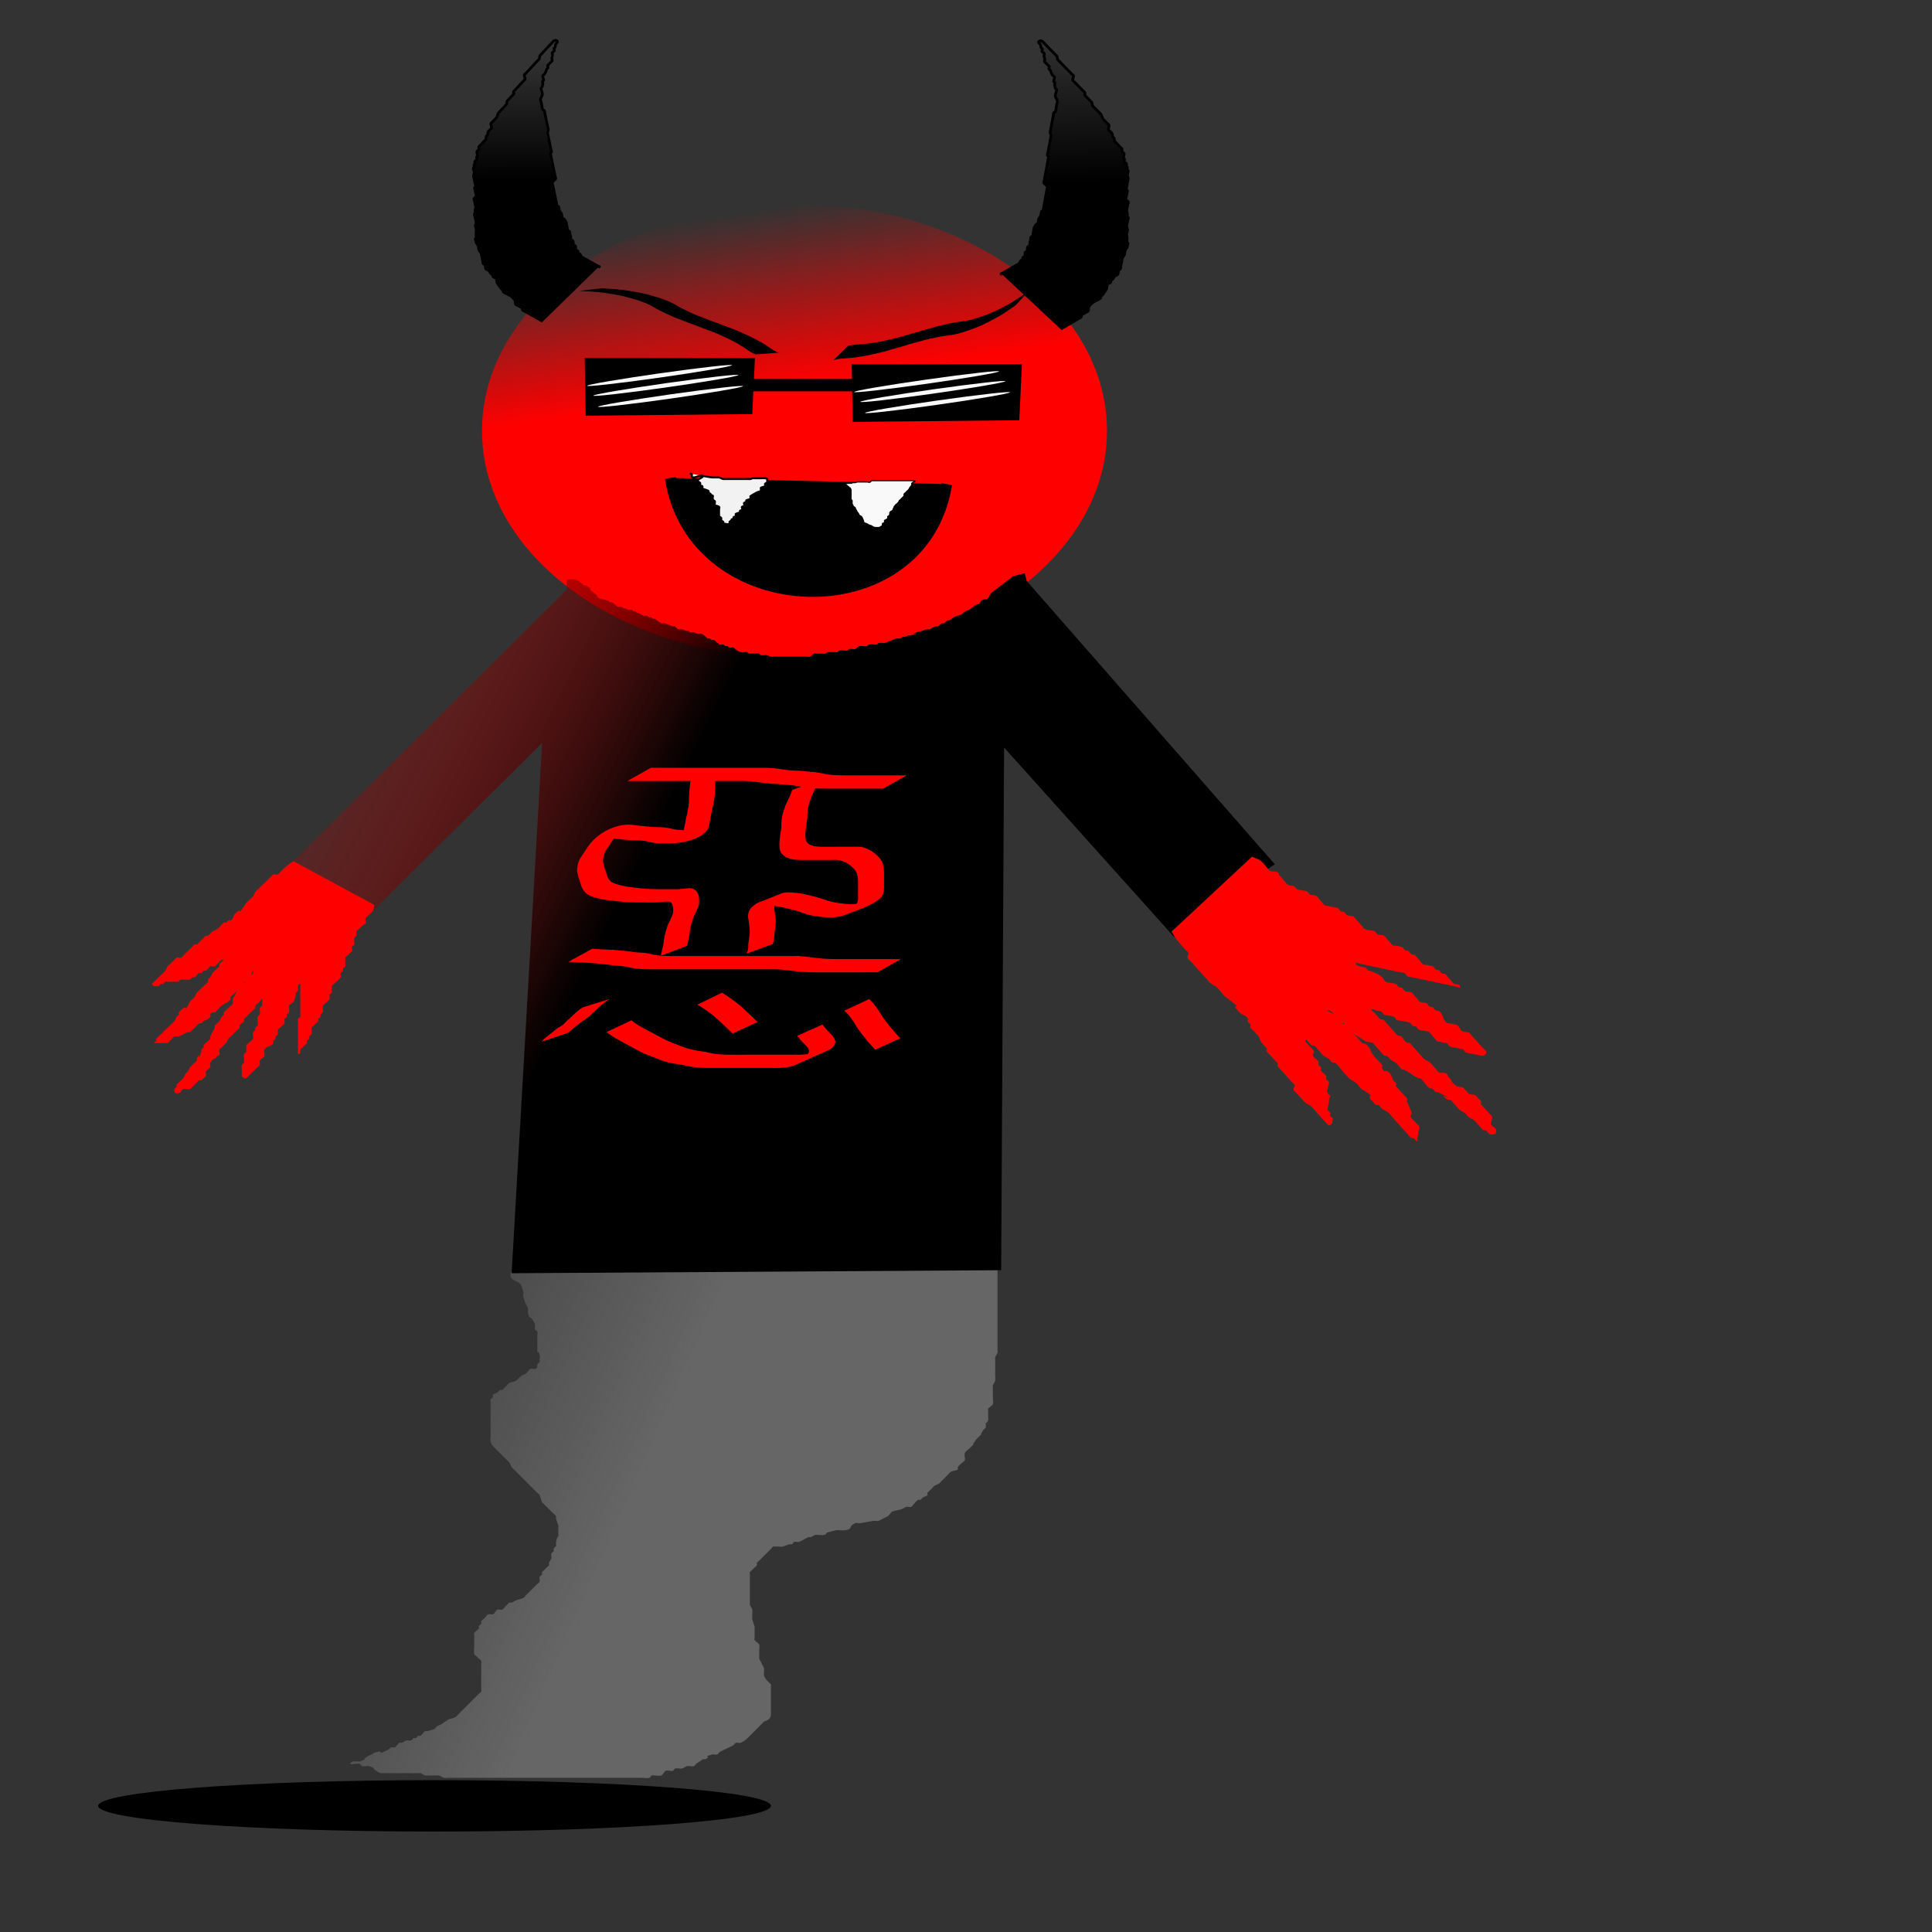 <?xml version="1.0" encoding="UTF-8"?>
<svg version="1.1" viewBox="0 0 531.5 531.5" xmlns="http://www.w3.org/2000/svg" xmlns:osb="http://www.openswatchbook.org/uri/2009/osb" xmlns:xlink="http://www.w3.org/1999/xlink">
<rect x="0" y="0" width="531.5" height="531.5" fill="#333333" stroke="none"/>
<defs>
<linearGradient id="e" x1="218.46" x2="116.36" y1="403.64" y2="358.65" gradientTransform="translate(-5.141 518.94)" gradientUnits="userSpaceOnUse">
<stop stop-color="#666" offset="0"/>
<stop stop-color="#666" stop-opacity="0" offset="1"/>
</linearGradient>
<linearGradient id="d" x1="143.32" x2="129.71" y1="199.23" y2="121.07" gradientUnits="userSpaceOnUse">
<stop stop-color="#f00" offset="0"/>
<stop stop-color="#f00" stop-opacity="0" offset="1"/>
</linearGradient>
<linearGradient id="c" x1="311.31" x2="308.95" y1="660.68" y2="596.41" gradientTransform="matrix(.842 0 0 .65 49.645 135.83)" gradientUnits="userSpaceOnUse">
<stop offset="0"/>
<stop stop-opacity="0" offset="1"/>
</linearGradient>
<linearGradient id="b" x1="138.74" x2="138.58" y1="658.96" y2="604.98" gradientTransform="matrix(.842 0 0 .65 49.645 135.83)" gradientUnits="userSpaceOnUse">
<stop offset="0"/>
<stop stop-opacity="0" offset="1"/>
</linearGradient>
<linearGradient id="a" x1="205.01" x2="104.76" y1="765.08" y2="714.95" gradientTransform="translate(.643 .643)" gradientUnits="userSpaceOnUse">
<stop offset="0"/>
<stop stop-color="#f00" stop-opacity="0" offset="1"/>
</linearGradient>
</defs>
<g transform="translate(0 -520.86)">
<g transform="translate(-36.633 6.427)">
<path d="m177.38 864.06c-1.359 2.878 1.88 2.474 2.571 3.856 0.303 0.606 0.478 1.271 0.643 1.928 0.104 0.416-0.104 0.87 0 1.285 0.164 0.657 0.391 1.299 0.643 1.928 0.178 0.445 0.526 0.821 0.643 1.285 0.104 0.416-0.104 0.87 0 1.285 0.466 1.864 0.501 0.752 1.285 1.928 0.738 1.108 0.643 0.971 0.643 1.928 0 0.214-0.096 0.451 0 0.643 0.135 0.271 0.547 0.355 0.643 0.643 0.135 0.406 0 0.857 0 1.285v3.856c0 2.069-0.151-1.097 0.643 1.285 0.135 0.406 0 0.857 0 1.285 0 0.214 0.096 0.451 0 0.643-0.135 0.271-0.507 0.372-0.643 0.643-0.096 0.192 0.096 0.451 0 0.643-0.603 1.206-0.824 0.275-1.928 0.643-0.287 0.096-0.428 0.428-0.643 0.643-0.214 0.214-0.391 0.475-0.643 0.643-0.399 0.266-0.887 0.377-1.285 0.643-0.087 0.058-1.226 1.256-1.285 1.285-0.606 0.303-1.322 0.34-1.928 0.643-0.271 0.135-0.428 0.428-0.643 0.643-0.214 0.214-0.428 0.428-0.643 0.643-0.214 0.214-0.372 0.507-0.643 0.643-0.192 0.096-0.451-0.096-0.643 0-0.271 0.135-0.391 0.475-0.643 0.643-0.399 0.266-0.947 0.304-1.285 0.643-0.151 0.151 0.096 0.451 0 0.643-0.135 0.271-0.507 0.372-0.643 0.643-0.096 0.192 0 0.428 0 0.643v1.285 3.856 3.856 0.643c0 0.428-0.104 0.87 0 1.285 0.259 1.038 0.632 1.275 1.285 1.928 0.214 0.214 0.428 0.428 0.643 0.643l1.928 1.928c0.428 0.428 0.922 0.801 1.285 1.285 0.287 0.383 0.377 0.887 0.643 1.285 0.168 0.252 0.428 0.428 0.643 0.643 0.428 0.428 0.857 0.857 1.285 1.285 1.071 1.071 2.142 2.142 3.213 3.213l1.928 1.928c0.214 0.214 0.507 0.372 0.643 0.643 0.303 0.606 0.34 1.322 0.643 1.928 0.135 0.271 0.428 0.428 0.643 0.643l1.928 1.928c0.428 0.428 0.949 0.781 1.285 1.285 0.119 0.178-0.052 0.435 0 0.643 0.164 0.657 0.478 1.271 0.643 1.928 0.052 0.208 0 0.428 0 0.643v1.928c0 1.782 0.096-1.026-0.643 1.928 0 2.926 0.303 0.037-0.643 1.928-0.096 0.192 0.096 0.451 0 0.643-0.135 0.271-0.547 0.355-0.643 0.643-0.135 0.406 0.104 0.87 0 1.285-0.116 0.465-0.491 0.831-0.643 1.285-0.068 0.203 0.096 0.451 0 0.643-0.135 0.271-0.428 0.428-0.643 0.643l-0.643 0.643c-0.214 0.214-0.507 0.372-0.643 0.643-0.096 0.192 0.096 0.451 0 0.643-0.135 0.271-0.547 0.355-0.643 0.643-0.135 0.406 0.135 0.879 0 1.285-0.096 0.287-0.428 0.428-0.643 0.643-0.428 0.428-0.857 0.857-1.285 1.285-0.643 0.643-1.285 1.285-1.928 1.928-0.214 0.214-0.372 0.507-0.643 0.643-0.606 0.303-1.299 0.391-1.928 0.643-0.445 0.178-0.831 0.491-1.285 0.643-0.203 0.068-0.451-0.096-0.643 0-0.271 0.135-0.428 0.428-0.643 0.643l-0.643 0.643c-0.214 0.214-0.355 0.547-0.643 0.643-0.406 0.135-0.879-0.135-1.285 0-0.575 0.192-0.711 1.094-1.285 1.285-0.406 0.135-0.879-0.135-1.285 0-0.287 0.096-0.428 0.428-0.643 0.643l-0.643 0.643c-0.214 0.214-0.507 0.372-0.643 0.643-0.096 0.192 0.096 0.451 0 0.643-0.135 0.271-0.507 0.372-0.643 0.643-0.096 0.192 0.119 0.464 0 0.643-0.336 0.504-0.949 0.781-1.285 1.285-0.119 0.178 0 0.428 0 0.643v3.213c0 0.643-0.156 1.304 0 1.928 0.073 0.294 0.428 0.428 0.643 0.643 0.214 0.214 0.428 0.428 0.643 0.643 0.214 0.214 0.507 0.372 0.643 0.643 0.096 0.192 0 0.428 0 0.643v0.643 2.571 3.213 0.643c0 0.214 0.096 0.451 0 0.643-0.135 0.271-0.428 0.428-0.643 0.643l-1.928 1.928c-1.071 1.071-2.142 2.142-3.213 3.213-0.214 0.214-0.428 0.428-0.643 0.643-0.214 0.214-0.372 0.507-0.643 0.643-0.606 0.303-1.285 0.428-1.928 0.643-0.643 0.428-1.266 0.888-1.928 1.285-0.411 0.246-0.887 0.377-1.285 0.643-0.252 0.168-0.372 0.507-0.643 0.643-0.606 0.303-1.271 0.478-1.928 0.643-0.208 0.052-0.451-0.096-0.643 0-0.542 0.271-0.743 1.014-1.285 1.285-0.192 0.096-0.451-0.096-0.643 0-0.271 0.135-0.372 0.507-0.643 0.643-0.192 0.096-0.451-0.096-0.643 0-0.271 0.135-0.355 0.547-0.643 0.643-0.406 0.135-0.87-0.104-1.285 0-0.465 0.116-0.831 0.491-1.285 0.643-0.203 0.068-0.451-0.096-0.643 0-0.184 0.092-1.142 1.238-1.285 1.285-2.926 0-0.037-0.303-1.928 0.643-3.882 1.941-0.272-0.093-3.213 0.643-0.465 0.116-0.857 0.428-1.285 0.643-0.428 0.214-0.887 0.377-1.285 0.643-1.471 0.98 0.402 0.509-1.928 1.285-0.203 0.068-0.428 0-0.643 0h-0.643c-0.214 0-0.451-0.096-0.643 0-0.271 0.135-0.857 0.428-0.643 0.643 0.303 0.303 0.857 0 1.285 0h0.643c0.214 0 0.451-0.096 0.643 0 0.271 0.135 0.355 0.547 0.643 0.643 0.406 0.136 0.857 0 1.285 0 0.214 0 0.439-0.068 0.643 0 2.33 0.777 0.457 0.305 1.928 1.285 0.399 0.266 0.831 0.491 1.285 0.643 0.203 0.068 0.428 0 0.643 0h1.928 6.427 1.285c0.214 0 0.439-0.068 0.643 0 0.454 0.151 0.831 0.491 1.285 0.643 0.203 0.068 0.428 0 0.643 0h2.571c0.214 0 0.439-0.068 0.643 0 0.454 0.151 0.821 0.526 1.285 0.643 0.416 0.104 0.857 0 1.285 0h1.285 6.427 15.424 21.851 7.069 1.285c0.643 0 1.305 0.156 1.928 0 0.294-0.073 0.346-0.583 0.643-0.643 0.84-0.168 1.758 0.271 2.571 0 0.575-0.192 0.723-1.06 1.285-1.285 0.597-0.239 1.305 0.156 1.928 0 0.294-0.074 0.349-0.569 0.643-0.643 0.623-0.156 1.298 0.126 1.928 0 0.47-0.094 0.816-0.549 1.285-0.643 0.63-0.126 1.305 0.156 1.928 0 0.294-0.073 0.4-0.461 0.643-0.643l1.928-1.285c0.214 0 0.451 0.096 0.643 0 1.96-0.98-1.175-0.509 1.928-1.285 0.416-0.104 0.879 0.135 1.285 0 0.287-0.096 0.383-0.487 0.643-0.643 0.822-0.493 1.714-0.857 2.571-1.285 0.428-0.214 0.887-0.377 1.285-0.643 0.252-0.168 0.355-0.547 0.643-0.643 0.406-0.135 0.888 0.159 1.285 0 1.211-0.484 1.762-1.119 2.571-1.928 0.857-0.857 1.714-1.714 2.571-2.571l0.643-0.643c0.214-0.214 0.391-0.475 0.643-0.643 0.399-0.266 0.947-0.304 1.285-0.643 0.738-0.738 0.643-1.137 0.643-1.928v-1.285-4.499-1.285c0-0.214 0.096-0.451 0-0.643-0.03-0.059-1.227-1.198-1.285-1.285-0.738-1.108-0.643-0.971-0.643-1.928 0-0.428 0.104-0.87 0-1.285-0.013-0.052-1.26-2.493-1.285-2.571-0.068-0.203 0-0.428 0-0.643v-1.928c0-0.428 0.192-0.902 0-1.285-0.271-0.542-0.949-0.781-1.285-1.285-0.119-0.178 0-0.428 0-0.643v-1.928c0-2.455 0.135-0.101-0.643-3.213-0.052-0.208 0-0.428 0-0.643v-0.643c0-0.428 0.104-0.87 0-1.285-0.116-0.465-0.491-0.831-0.643-1.285-0.068-0.203 0-0.428 0-0.643v-1.285-4.499-1.928c0-0.214-0.096-0.451 0-0.643 0.135-0.271 0.428-0.428 0.643-0.643 0.214-0.214 0.428-0.428 0.643-0.643 0.214-0.214 0.507-0.372 0.643-0.643 0.096-0.192-0.096-0.451 0-0.643 0.135-0.271 0.428-0.428 0.643-0.643l1.928-1.928c0.428-0.428 0.857-0.857 1.285-1.285 0.214-0.214 0.372-0.507 0.643-0.643 0.192-0.096 0.428 0 0.643 0h0.643c0.428 0 0.865 0.084 1.285 0 0.664-0.133 1.271-0.478 1.928-0.643 0.208-0.052 0.451 0.096 0.643 0 0.271-0.135 0.355-0.547 0.643-0.643 0.406-0.135 0.879 0.135 1.285 0 0.909-0.303 1.681-0.93 2.571-1.285 0.199-0.08 0.439 0.068 0.643 0 0.454-0.151 0.831-0.491 1.285-0.643 0.203-0.068 0.428 0 0.643 0 0.643 0 1.305 0.156 1.928 0 0.294-0.073 0.428-0.428 0.643-0.643 0.857-0.214 1.705-0.469 2.571-0.643 0.21-0.042 0.428 0 0.643 0 0.643 0 1.298 0.126 1.928 0 2.14-0.428 0.551-0.918 2.571-1.928 0.383-0.192 0.86 0.053 1.285 0 1.293-0.162 2.563-0.481 3.856-0.643 0.425-0.053 0.87 0.104 1.285 0 0.465-0.116 0.857-0.428 1.285-0.643 0.428-0.214 0.887-0.377 1.285-0.643 0.252-0.168 0.428-0.428 0.643-0.643 0.214-0.214 0.361-0.53 0.643-0.643 0.82-0.328 1.733-0.363 2.571-0.643 0.454-0.151 0.821-0.526 1.285-0.643 0.416-0.104 0.879 0.135 1.285 0 0.287-0.096 0.428-0.428 0.643-0.643 0.428-0.428 0.781-0.949 1.285-1.285 0.178-0.119 0.451 0.096 0.643 0 0.271-0.135 0.391-0.475 0.643-0.643 0.399-0.266 0.947-0.304 1.285-0.643 0.151-0.151-0.096-0.451 0-0.643 0.135-0.271 0.428-0.428 0.643-0.643 0.214-0.214 0.428-0.428 0.643-0.643 0.214-0.214 0.391-0.475 0.643-0.643 0.399-0.266 0.887-0.377 1.285-0.643 0.252-0.168 0.428-0.428 0.643-0.643 0.643-0.643 1.285-1.285 1.928-1.928 0.214-0.214 0.372-0.507 0.643-0.643 0.606-0.303 1.364-0.267 1.928-0.643 0.178-0.119-0.119-0.464 0-0.643 0.336-0.504 0.857-0.857 1.285-1.285 0.214-0.214 0.569-0.349 0.643-0.643 0.156-0.623-0.239-1.331 0-1.928 0.225-0.563 0.857-0.857 1.285-1.285 0.214-0.214 0.428-0.428 0.643-0.643 1.966-1.966-1.049 1.185 1.285-1.928 2.78-2.78 0.101 0.17 1.928-2.571 0.168-0.252 0.547-0.355 0.643-0.643 0-2.926-0.303-0.037 0.643-1.928 0.096-0.192 0-0.428 0-0.643v-1.928c0-0.214-0.119-0.464 0-0.643 0.336-0.504 1.06-0.723 1.285-1.285 0.239-0.597 0-1.285 0-1.928v-2.571c0-0.214-0.068-0.439 0-0.643 0.151-0.454 0.526-0.821 0.643-1.285 0.104-0.416 0-0.857 0-1.285v-0.643-3.213-0.643c0-0.214-0.068-0.439 0-0.643 0.151-0.454 0.491-0.831 0.643-1.285 0.068-0.203 0-0.428 0-0.643v-0.643-1.928-6.427-16.067" fill="url(#e)"/>
<path transform="matrix(.723 0 0 .615 65.623 510.42)" d="m381.11 199.23c0 56.081-53.231 101.54-118.9 101.54s-118.9-45.463-118.9-101.54 53.231-101.54 118.9-101.54 118.9 45.463 118.9 101.54z" fill="url(#d)" fill-rule="evenodd"/>
<path d="m243.4 628.16-45.446 0.437-0.259-15.467 46.413-0.021z" stroke="#000" stroke-width=".402px"/>
<path transform="matrix(-2.482 .52 -4.062 .525 327.92 630.55)" d="m-132.39 109.9c0 2.485-1.439 4.499-3.213 4.499s-3.213-2.014-3.213-4.499c0-2.485 1.439-4.499 3.213-4.499s3.213 2.014 3.213 4.499z" fill="#f9f9f9" fill-rule="evenodd"/>
<path transform="matrix(-2.482 .52 -4.062 .525 329.65 633.26)" d="m-132.39 109.9c0 2.485-1.439 4.499-3.213 4.499s-3.213-2.014-3.213-4.499c0-2.485 1.439-4.499 3.213-4.499s3.213 2.014 3.213 4.499z" fill="#f9f9f9" fill-rule="evenodd"/>
<path transform="matrix(-2.482 .52 -4.062 .525 330.94 636.32)" d="m-132.39 109.9c0 2.485-1.439 4.499-3.213 4.499s-3.213-2.014-3.213-4.499c0-2.485 1.439-4.499 3.213-4.499s3.213 2.014 3.213 4.499z" fill="#f9f9f9" fill-rule="evenodd"/>
<path d="m316.85 629.86-45.446 0.437-0.259-15.467 46.413-0.021z" stroke="#000" stroke-width=".402px"/>
<path transform="matrix(-2.482 .52 -4.062 .525 401.37 632.25)" d="m-132.39 109.9c0 2.485-1.439 4.499-3.213 4.499s-3.213-2.014-3.213-4.499c0-2.485 1.439-4.499 3.213-4.499s3.213 2.014 3.213 4.499z" fill="#f9f9f9" fill-rule="evenodd"/>
<path transform="matrix(-2.482 .52 -4.062 .525 403.1 634.96)" d="m-132.39 109.9c0 2.485-1.439 4.499-3.213 4.499s-3.213-2.014-3.213-4.499c0-2.485 1.439-4.499 3.213-4.499s3.213 2.014 3.213 4.499z" fill="#f9f9f9" fill-rule="evenodd"/>
<path transform="matrix(-2.482 .52 -4.062 .525 404.39 638.01)" d="m-132.39 109.9c0 2.485-1.439 4.499-3.213 4.499s-3.213-2.014-3.213-4.499c0-2.485 1.439-4.499 3.213-4.499s3.213 2.014 3.213 4.499z" fill="#f9f9f9" fill-rule="evenodd"/>
<rect x="241.77" y="618.69" width="30.244" height="3.393" fill-rule="evenodd"/>
<path d="m316.07 598.39c-1.365 0.928-2.646 1.884-4.109 2.767-1.219 0.726-2.505 1.395-3.799 2.05-1.349 0.711-2.78 1.284-4.208 1.795-1.35 0.528-2.686 0.947-4.017 1.279-1.294 0.311-2.511 0.467-3.705 0.598-1.321 0.215-2.693 0.519-4.05 0.804-1.247 0.265-2.527 0.711-3.783 1.012-1.245 0.315-2.515 0.739-3.773 1.114-1.239 0.332-2.477 0.679-3.726 1.065-1.556 0.473-3.054 0.744-4.579 1.111-1.526 0.351-2.987 0.566-4.455 0.801-1.276 0.162-2.478 0.221-3.699 0.307-0.726 0.059-1.424 0.161-2.237 0.421l3.972-3.912c0.869-0.231 1.654-0.357 2.428-0.404 1.191-0.082 2.372-0.146 3.622-0.309 1.441-0.231 2.877-0.441 4.381-0.801 1.498-0.347 2.987-0.638 4.528-1.133 1.248-0.384 2.479-0.696 3.723-1.056 1.278-0.392 2.567-0.808 3.828-1.113 1.27-0.327 2.57-0.767 3.814-1.004 1.388-0.289 2.803-0.611 4.141-0.805 1.151-0.131 2.325-0.287 3.576-0.607 1.296-0.342 2.598-0.776 3.905-1.282 1.385-0.522 2.759-1.094 4.062-1.796 1.262-0.657 2.527-1.319 3.705-2.049 1.417-0.904 2.72-1.853 4.07-2.786 0 0-3.616 3.933-3.616 3.933z"/>
<path d="m234.42 670.95c0.816 33.702 93.527 28.457 84.253-0.679" fill="none" stroke-width="0"/>
<path d="m221.03 645.91c6.171 40.247 69.557 42.452 76.043 1.697" stroke="#000" stroke-width="2.979"/>
<path d="m202.13 593.75c1.799 0.122 3.564 0.177 5.39 0.386 1.512 0.18 3.019 0.439 4.519 0.71 1.59 0.264 3.111 0.671 4.572 1.118 1.423 0.392 2.737 0.853 3.968 1.371 1.186 0.512 2.176 1.089 3.129 1.67 1.117 0.594 2.351 1.155 3.557 1.72 1.111 0.517 2.41 0.928 3.561 1.425 1.156 0.481 2.427 0.902 3.647 1.349 1.167 0.467 2.346 0.922 3.569 1.356 1.516 0.546 2.808 1.202 4.206 1.804 1.384 0.615 2.599 1.288 3.837 1.95 1.037 0.605 1.929 1.242 2.858 1.869 0.56 0.367 1.14 0.69 1.944 0.966l-6.341 0.49c-0.817-0.329-1.479-0.683-2.061-1.086-0.905-0.614-1.787-1.234-2.807-1.824-1.216-0.651-2.408-1.312-3.785-1.909-1.361-0.602-2.665-1.238-4.191-1.76-1.22-0.436-2.363-0.911-3.559-1.361-1.249-0.447-2.527-0.882-3.684-1.38-1.183-0.487-2.492-0.913-3.575-1.448-1.231-0.58-2.511-1.153-3.621-1.771-0.922-0.557-1.883-1.109-3.046-1.591-1.215-0.491-2.519-0.922-3.892-1.305-1.442-0.417-2.922-0.791-4.471-1.035-1.48-0.253-2.966-0.504-4.453-0.658-1.813-0.168-3.587-0.24-5.38-0.351 0 0 6.112-0.705 6.112-0.705z"/>
<path d="m328.75 604.77c1.332-0.775 2.664-1.55 3.996-2.325 0.296-0.172 0.592-0.345 0.888-0.517 0.148-0.086 0.361-0.13 0.444-0.258 0.117-0.181-7e-3 -0.419 0.11-0.601 0.083-0.128 0.296-0.172 0.444-0.258 0.296-0.172 0.592-0.344 0.888-0.517 0.148-0.086 0.361-0.13 0.444-0.258 0.234-0.362-0.013-0.839 0.22-1.201 0.261-0.405 0.629-0.766 0.998-1.117 0.117-0.111 0.296-0.172 0.444-0.258 0.148-0.086 0.296-0.172 0.444-0.258 0.444-0.258 0.982-0.442 1.332-0.775 0.165-0.157-7e-3 -0.419 0.11-0.601 0.083-0.128 0.339-0.141 0.444-0.258 0.235-0.263 0.369-0.573 0.554-0.859 0.185-0.286 0.417-0.557 0.554-0.859 0.087-0.191 0.023-0.41 0.11-0.601-0.683-0.619 0.813-0.831 0.998-1.117 0.117-0.181-7e-3 -0.419 0.11-0.601 0.083-0.128 0.339-0.141 0.444-0.258 0.235-0.263 0.319-0.596 0.554-0.859 0.098-0.109 0.853-0.44 0.888-0.517 0.073-0.4 0.147-0.801 0.22-1.201 0.148-0.086 0.361-0.13 0.444-0.258 0.117-0.181 0.073-0.4 0.11-0.601 0.11-0.601 0.22-1.201 0.33-1.802 0.037-0.2 0.023-0.41 0.11-0.601 0.137-0.302 0.417-0.557 0.554-0.859 0.174-0.382 0.047-0.819 0.22-1.201 0.804-1.767 0.412-0.083 0.664-1.46 0.037-0.2 0.157-0.402 0.11-0.601-0.033-0.141-0.301-0.202-0.334-0.342-0.047-0.199 0.11-0.398 0.11-0.601-8.3e-4 -0.515-0.113-1.028-0.114-1.543-6.5e-4 -0.404 0.25-0.798 0.22-1.201-0.024-0.319-0.223-0.623-0.224-0.943-6.4e-4 -0.404 0.147-0.801 0.22-1.201 0.037-0.2 0.073-0.4 0.11-0.601 0.037-0.2 0.157-0.402 0.11-0.601-0.033-0.141-0.301-0.202-0.334-0.342-0.047-0.199 0.125-0.399 0.11-0.601-0.024-0.319-0.2-0.624-0.224-0.943-0.015-0.202 0.073-0.4 0.11-0.601 0.146-0.797 0.074-0.404 0.22-1.201 0.037-0.2 0.193-0.409 0.11-0.601-0.118-0.271-0.55-0.413-0.668-0.684-0.083-0.192 0.073-0.4 0.11-0.601 0.073-0.4 0.147-0.801 0.22-1.201 0.037-0.2 0.157-0.402 0.11-0.601-0.033-0.141-0.3-0.202-0.334-0.342-0.047-0.199 0.073-0.4 0.11-0.601 0.073-0.4 0.147-0.801 0.22-1.201 0.037-0.2 0.073-0.4 0.11-0.601 0.037-0.2 0.125-0.399 0.11-0.601-0.024-0.319-0.223-0.623-0.224-0.943-6.5e-4 -0.404 0.25-0.798 0.22-1.201-0.011-0.143-0.3-0.202-0.334-0.342-0.047-0.199 0.157-0.402 0.11-0.601-0.033-0.141-0.3-0.202-0.334-0.342-0.047-0.199 0.193-0.409 0.11-0.601-0.118-0.271-0.55-0.413-0.668-0.684-0.083-0.192 0.157-0.402 0.11-0.601-0.033-0.141-0.223-0.228-0.334-0.342 0.073-0.4 0.25-0.798 0.22-1.201-9e-3 -0.123-0.633-0.54-0.668-0.684-0.047-0.199 0.157-0.402 0.11-0.601-0.033-0.141-0.223-0.228-0.334-0.342-0.334-0.342-0.668-0.684-1.002-1.026-0.111-0.114-0.223-0.228-0.334-0.342-0.111-0.114-0.275-0.207-0.334-0.342-0.131-0.303-0.092-0.64-0.224-0.943-0.059-0.135-0.275-0.207-0.334-0.342-0.131-0.303-0.062-0.649-0.224-0.943-0.144-0.263-0.445-0.456-0.668-0.684-0.111-0.114-0.301-0.202-0.334-0.342-0.032-0.135 0.262-1.105 0.22-1.201-0.118-0.271-0.445-0.456-0.668-0.684-0.446-0.457-0.221-0.227-0.668-0.684-0.111-0.114-0.262-0.211-0.334-0.342-0.228-0.416-0.33-0.869-0.558-1.285-0.072-0.132-0.223-0.228-0.334-0.342-0.111-0.114-0.223-0.228-0.334-0.342-0.334-0.342-0.668-0.684-1.002-1.026-0.111-0.114-0.223-0.228-0.334-0.342-0.111-0.114-0.275-0.207-0.334-0.342-0.131-0.303-0.092-0.64-0.224-0.943-0.059-0.135-0.223-0.228-0.334-0.342-0.111-0.114-0.223-0.228-0.334-0.342-0.334-0.342-0.668-0.684-1.002-1.026-0.783-0.802 0.053 0.222-0.224-0.943-0.033-0.141-0.223-0.228-0.334-0.342-0.223-0.228-0.445-0.456-0.668-0.684-0.556-0.57-1.113-1.141-1.669-1.711-0.111-0.114-0.223-0.228-0.334-0.342-0.111-0.114-0.323-0.199-0.334-0.342-0.03-0.404 0.25-0.798 0.22-1.201-0.011-0.143-0.223-0.228-0.334-0.342-0.446-0.457-0.221-0.227-0.668-0.684-0.89-0.912-1.78-1.825-2.671-2.737-0.111-0.114-0.223-0.228-0.334-0.342-0.111-0.114-0.275-0.207-0.334-0.342-0.131-0.303-0.092-0.64-0.224-0.943-0.059-0.135-0.223-0.228-0.334-0.342-0.334-0.342-0.668-0.684-1.002-1.026-0.556-0.57-1.113-1.141-1.669-1.711-0.223-0.228-0.445-0.456-0.668-0.684-0.111-0.114-0.168-0.279-0.334-0.342-0.234-0.09-0.569-0.206-0.778-0.084-0.674 0.392 0.113 0.687 0.224 0.943 0.131 0.303 0.092 0.64 0.224 0.943 0.059 0.135 0.3 0.202 0.334 0.342 0.047 0.199-0.157 0.402-0.11 0.601 0.067 0.281 0.601 0.403 0.668 0.684 0.047 0.199-0.125 0.399-0.11 0.601 0.024 0.319 0.2 0.624 0.224 0.943 0.015 0.202-0.157 0.402-0.11 0.601 0.033 0.141 0.223 0.228 0.334 0.342 0.223 0.228 0.445 0.456 0.668 0.684 0.111 0.114 0.3 0.202 0.334 0.342 0.047 0.199-0.157 0.402-0.11 0.601 0.033 0.141 0.262 0.211 0.334 0.342 0.228 0.416 0.33 0.869 0.558 1.285 0.072 0.132 0.223 0.228 0.334 0.342 0.111 0.114 0.323 0.199 0.334 0.342 0.03 0.404-0.25 0.798-0.22 1.201 0.011 0.143 0.3 0.202 0.334 0.342 0.047 0.199-0.125 0.399-0.11 0.601 0.075 0.314 0.149 0.628 0.224 0.943 0.111 0.114 0.3 0.202 0.334 0.342 0.047 0.199-0.073 0.4-0.11 0.601-0.073 0.4-0.275 0.799-0.22 1.201 0.061 0.449 0.452 0.84 0.558 1.285 0.047 0.199-0.073 0.4-0.11 0.601-0.037 0.2-0.073 0.4-0.11 0.601-0.037 0.2-0.073 0.4-0.11 0.601-0.073 0.4-0.047 0.819-0.22 1.201-0.061 0.135-0.361 0.13-0.444 0.258-0.117 0.181-0.073 0.4-0.11 0.601-0.073 0.4-0.147 0.801-0.22 1.201-0.147 0.801-0.294 1.601-0.441 2.402-0.037 0.2-0.073 0.4-0.11 0.601-0.037 0.2-0.125 0.399-0.11 0.601 0.024 0.319 0.2 0.624 0.224 0.943 0.015 0.202-0.073 0.4-0.11 0.601-0.037 0.2-0.073 0.4-0.11 0.601-0.147 0.801-0.294 1.601-0.441 2.402-0.073 0.4-0.147 0.801-0.22 1.201-0.037 0.2-0.157 0.402-0.11 0.601 0.033 0.141 0.3 0.202 0.334 0.342 0.047 0.199-0.073 0.4-0.11 0.601-0.037 0.2-0.073 0.4-0.11 0.601-0.257 1.401-0.514 2.803-0.771 4.204-0.073 0.4-0.147 0.801-0.22 1.201-0.037 0.2-0.157 0.402-0.11 0.601 0.033 0.141 0.223 0.228 0.334 0.342 0.111 0.114 0.223 0.228 0.334 0.342 0.111 0.114 0.301 0.202 0.334 0.342 0.047 0.199-0.073 0.4-0.11 0.601-0.037 0.2-0.073 0.4-0.11 0.601-0.11 0.601-0.22 1.201-0.33 1.802-0.147 0.801-0.294 1.601-0.441 2.402-0.037 0.2-0.073 0.4-0.11 0.601-0.037 0.2 7e-3 0.419-0.11 0.601-0.083 0.128-0.361 0.13-0.444 0.258-0.025 0.04-0.19 1.135-0.22 1.201-0.137 0.302-0.417 0.557-0.554 0.859-0.03 0.066-0.195 1.161-0.22 1.201-0.083 0.128-0.296 0.172-0.444 0.258-0.185 0.286-0.417 0.557-0.554 0.859-0.087 0.191-0.073 0.4-0.11 0.601-0.037 0.2-0.073 0.4-0.11 0.601-0.037 0.2-0.073 0.4-0.11 0.601-0.037 0.2 7e-3 0.419-0.11 0.601-0.083 0.128-0.361 0.13-0.444 0.258-0.117 0.181-0.073 0.4-0.11 0.601-0.073 0.4-0.147 0.801-0.22 1.201-0.037 0.2 7e-3 0.419-0.11 0.601-0.083 0.128-0.361 0.13-0.444 0.258-0.234 0.362 0.013 0.839-0.22 1.201-0.083 0.128-0.361 0.13-0.444 0.258-0.234 0.362 0.013 0.839-0.22 1.201-0.083 0.128-0.361 0.13-0.444 0.258-0.117 0.181 7e-3 0.419-0.11 0.601-0.083 0.128-0.339 0.141-0.444 0.258-0.235 0.263-0.319 0.596-0.554 0.859-0.105 0.118-0.296 0.172-0.444 0.258-0.148 0.086-0.296 0.172-0.444 0.258l-1.332 0.775c-0.74 0.431-1.48 0.861-2.22 1.292-0.148 0.086-0.555 0.144-0.444 0.258 0.111 0.114 0.296-0.172 0.444-0.258z" fill="url(#c)" stroke="#000" stroke-width=".759px"/>
<path d="m185.63 602.67c-1.315-0.734-2.63-1.468-3.945-2.202-0.292-0.163-0.584-0.326-0.877-0.489-0.146-0.082-0.355-0.121-0.438-0.245-0.118-0.175-3e-3 -0.409-0.121-0.583-0.084-0.123-0.292-0.163-0.438-0.245-0.292-0.163-0.584-0.326-0.877-0.489-0.146-0.082-0.355-0.121-0.438-0.245-0.236-0.349-7e-3 -0.817-0.243-1.166-0.264-0.39-0.631-0.736-0.998-1.073-0.116-0.107-0.292-0.163-0.438-0.245-0.146-0.082-0.292-0.163-0.438-0.245-0.438-0.245-0.967-0.415-1.315-0.734-0.164-0.151-3e-3 -0.409-0.121-0.583-0.084-0.123-0.333-0.132-0.438-0.245-0.235-0.253-0.373-0.552-0.56-0.828-0.187-0.276-0.419-0.536-0.56-0.828-0.089-0.184-0.032-0.399-0.121-0.583 0.65-0.613-0.811-0.797-0.998-1.073-0.118-0.175-3e-3 -0.409-0.121-0.583-0.084-0.123-0.333-0.132-0.438-0.245-0.235-0.253-0.325-0.575-0.56-0.828-0.098-0.105-0.841-0.415-0.877-0.489-0.081-0.389-0.162-0.778-0.243-1.166-0.146-0.082-0.355-0.121-0.438-0.245-0.118-0.175-0.081-0.389-0.121-0.583-0.121-0.583-0.243-1.166-0.364-1.75-0.041-0.194-0.032-0.399-0.121-0.583-0.141-0.292-0.419-0.536-0.56-0.828-0.178-0.369-0.065-0.797-0.243-1.166-0.825-1.709-0.403-0.074-0.681-1.411-0.041-0.194-0.163-0.389-0.121-0.583 0.029-0.137 0.288-0.201 0.317-0.339 0.041-0.194-0.117-0.386-0.121-0.583-0.011-0.502 0.085-1.003 0.074-1.505-9e-3 -0.394-0.262-0.773-0.243-1.166 0.015-0.311 0.202-0.61 0.195-0.922-9e-3 -0.394-0.162-0.778-0.243-1.166-0.041-0.194-0.081-0.389-0.121-0.583-0.041-0.194-0.163-0.389-0.121-0.583 0.029-0.137 0.288-0.201 0.317-0.339 0.041-0.194-0.131-0.386-0.121-0.583 0.015-0.311 0.18-0.611 0.195-0.922 0.01-0.197-0.081-0.389-0.121-0.583-0.161-0.774-0.082-0.392-0.243-1.166-0.041-0.194-0.198-0.395-0.121-0.583 0.108-0.266 0.526-0.411 0.634-0.677 0.076-0.188-0.081-0.389-0.121-0.583-0.081-0.389-0.162-0.778-0.243-1.166-0.041-0.194-0.163-0.389-0.121-0.583 0.029-0.137 0.288-0.201 0.317-0.339 0.041-0.194-0.081-0.389-0.121-0.583-0.081-0.389-0.162-0.778-0.243-1.166-0.041-0.194-0.081-0.389-0.121-0.583-0.041-0.194-0.131-0.386-0.121-0.583 0.015-0.311 0.202-0.61 0.195-0.922-9e-3 -0.394-0.262-0.773-0.243-1.166 7e-3 -0.139 0.288-0.201 0.317-0.339 0.041-0.194-0.163-0.389-0.121-0.583 0.029-0.137 0.288-0.201 0.317-0.339 0.041-0.194-0.198-0.395-0.121-0.583 0.108-0.266 0.526-0.411 0.634-0.677 0.076-0.188-0.163-0.389-0.121-0.583 0.029-0.137 0.211-0.226 0.317-0.339-0.081-0.389-0.262-0.773-0.243-1.166 6e-3 -0.119 0.604-0.536 0.634-0.677 0.041-0.194-0.163-0.389-0.121-0.583 0.029-0.137 0.211-0.226 0.317-0.339 0.317-0.339 0.634-0.677 0.95-1.016 0.106-0.113 0.211-0.226 0.317-0.339 0.106-0.113 0.263-0.206 0.317-0.339 0.121-0.297 0.075-0.625 0.195-0.922 0.054-0.133 0.263-0.206 0.317-0.339 0.121-0.297 0.045-0.633 0.195-0.922 0.134-0.259 0.422-0.451 0.634-0.677 0.106-0.113 0.288-0.201 0.317-0.339 0.028-0.132-0.281-1.073-0.243-1.166 0.108-0.266 0.422-0.451 0.634-0.677 0.423-0.452 0.21-0.225 0.634-0.677 0.106-0.113 0.25-0.209 0.317-0.339 0.212-0.409 0.3-0.852 0.512-1.26 0.067-0.129 0.211-0.226 0.317-0.339 0.106-0.113 0.211-0.226 0.317-0.339 0.317-0.339 0.634-0.677 0.951-1.016 0.106-0.113 0.211-0.226 0.317-0.339 0.106-0.113 0.263-0.206 0.317-0.339 0.121-0.297 0.075-0.625 0.195-0.922 0.054-0.133 0.211-0.226 0.317-0.339 0.106-0.113 0.211-0.226 0.317-0.339 0.317-0.339 0.634-0.677 0.95-1.016 0.743-0.794-0.046 0.217 0.195-0.922 0.029-0.137 0.211-0.226 0.317-0.339 0.211-0.226 0.422-0.451 0.634-0.677 0.528-0.564 1.056-1.128 1.584-1.693 0.106-0.113 0.211-0.226 0.317-0.339 0.106-0.113 0.31-0.199 0.317-0.339 0.019-0.394-0.262-0.773-0.243-1.166 7e-3 -0.139 0.211-0.226 0.317-0.339 0.423-0.452 0.21-0.225 0.634-0.677 0.845-0.903 1.69-1.805 2.535-2.708 0.106-0.113 0.211-0.226 0.317-0.339 0.106-0.113 0.263-0.206 0.317-0.339 0.121-0.297 0.075-0.625 0.195-0.922 0.054-0.133 0.211-0.226 0.317-0.339 0.317-0.339 0.634-0.677 0.951-1.016 0.528-0.564 1.056-1.128 1.584-1.693 0.211-0.226 0.422-0.451 0.634-0.677 0.106-0.113 0.157-0.274 0.317-0.339 0.226-0.091 0.549-0.209 0.755-0.094 0.665 0.371-0.093 0.671-0.195 0.922-0.121 0.297-0.075 0.625-0.195 0.922-0.054 0.133-0.288 0.201-0.317 0.339-0.041 0.194 0.163 0.389 0.121 0.583-0.058 0.275-0.575 0.402-0.634 0.677-0.041 0.194 0.131 0.386 0.121 0.583-0.015 0.311-0.18 0.611-0.195 0.922-0.01 0.197 0.163 0.389 0.121 0.583-0.029 0.137-0.211 0.226-0.317 0.339-0.211 0.226-0.422 0.451-0.634 0.677-0.106 0.113-0.288 0.201-0.317 0.339-0.041 0.194 0.163 0.389 0.121 0.583-0.029 0.137-0.25 0.209-0.317 0.339-0.212 0.409-0.3 0.852-0.512 1.26-0.067 0.129-0.211 0.226-0.317 0.339-0.106 0.113-0.31 0.199-0.317 0.339-0.019 0.394 0.262 0.773 0.243 1.166-7e-3 0.139-0.288 0.201-0.317 0.339-0.041 0.194 0.131 0.386 0.121 0.583-0.065 0.307-0.13 0.614-0.195 0.922-0.106 0.113-0.288 0.201-0.317 0.339-0.041 0.194 0.081 0.389 0.121 0.583 0.081 0.389 0.286 0.774 0.243 1.166-0.049 0.439-0.42 0.826-0.512 1.26-0.041 0.194 0.081 0.389 0.121 0.583 0.041 0.194 0.081 0.389 0.121 0.583 0.041 0.194 0.081 0.389 0.121 0.583 0.081 0.389 0.065 0.797 0.243 1.166 0.063 0.13 0.355 0.121 0.438 0.245 0.118 0.175 0.081 0.389 0.121 0.583 0.081 0.389 0.162 0.778 0.243 1.166 0.162 0.778 0.324 1.555 0.486 2.333 0.041 0.194 0.081 0.389 0.121 0.583 0.041 0.194 0.131 0.386 0.121 0.583-0.015 0.311-0.18 0.611-0.195 0.922-0.01 0.197 0.081 0.389 0.121 0.583 0.041 0.194 0.081 0.389 0.121 0.583 0.162 0.778 0.324 1.555 0.486 2.333 0.081 0.389 0.162 0.778 0.243 1.166 0.041 0.194 0.163 0.389 0.121 0.583-0.029 0.137-0.288 0.201-0.317 0.339-0.041 0.194 0.081 0.389 0.121 0.583 0.041 0.194 0.081 0.389 0.121 0.583 0.283 1.361 0.567 2.722 0.85 4.082 0.081 0.389 0.162 0.778 0.243 1.166 0.041 0.194 0.163 0.389 0.121 0.583-0.029 0.137-0.211 0.226-0.317 0.339-0.106 0.113-0.211 0.226-0.317 0.339-0.106 0.113-0.288 0.201-0.317 0.339-0.041 0.194 0.081 0.389 0.121 0.583 0.041 0.194 0.081 0.389 0.121 0.583 0.121 0.583 0.243 1.166 0.364 1.75 0.162 0.778 0.324 1.555 0.486 2.333 0.041 0.194 0.081 0.389 0.121 0.583 0.041 0.194 3e-3 0.409 0.121 0.583 0.084 0.123 0.355 0.121 0.438 0.245 0.026 0.038 0.212 1.103 0.243 1.166 0.141 0.292 0.419 0.536 0.56 0.828 0.031 0.064 0.217 1.128 0.243 1.166 0.084 0.123 0.292 0.163 0.438 0.245 0.187 0.276 0.419 0.536 0.56 0.828 0.089 0.184 0.081 0.389 0.121 0.583 0.041 0.194 0.081 0.389 0.121 0.583 0.041 0.194 0.081 0.389 0.121 0.583 0.041 0.194 3e-3 0.409 0.121 0.583 0.084 0.123 0.355 0.121 0.438 0.245 0.118 0.175 0.081 0.389 0.121 0.583 0.081 0.389 0.162 0.778 0.243 1.166 0.041 0.194 3e-3 0.409 0.121 0.583 0.084 0.123 0.355 0.121 0.438 0.245 0.236 0.349 7e-3 0.817 0.243 1.166 0.084 0.123 0.355 0.121 0.438 0.245 0.236 0.349 7e-3 0.817 0.243 1.166 0.084 0.123 0.355 0.121 0.438 0.245 0.118 0.175 3e-3 0.409 0.121 0.583 0.084 0.123 0.333 0.132 0.438 0.245 0.235 0.253 0.325 0.575 0.56 0.828 0.105 0.113 0.292 0.163 0.438 0.245 0.146 0.082 0.292 0.163 0.438 0.245 0.438 0.245 0.877 0.489 1.315 0.734 0.731 0.408 1.461 0.816 2.192 1.224 0.146 0.082 0.544 0.132 0.438 0.245s-0.292-0.163-0.438-0.245z" fill="url(#b)" stroke="#000" stroke-width=".74px"/>
<path d="m229.84 645.34c2.862 0.474 2.083 0.436 4.03 0.436 0.192 0 0.404-0.033 0.576 0 0.486 0.092 0.666 0.344 1.152 0.436 0.172 0.033 0.384 0 0.576 0h0.576 2.879 2.303 0.576c0.192 0 0.404 0.033 0.576 0 0.243-0.046 0.333-0.172 0.576-0.218 0.172-0.033 0.384 0 0.576 0h1.151 0.576c0.384 0 0.787-0.046 1.152 0 0.711 0.09 0.576 0.242 0.576 0.436v0.218c0 0.145 0.093 0.295 0 0.436-0.104 0.158-0.44 0.282-0.576 0.436-0.288 0.327 0.576 0.218 0 0.654-0.243 0.184-0.85 0.265-1.152 0.436-0.106 0.06 0 0.145 0 0.218v0.436c0 0.073 0.106 0.158 0 0.218-0.301 0.171-0.768 0.291-1.152 0.436-0.384 0.218-0.796 0.43-1.151 0.654-1.398 0.883 6e-3 -9e-3 -0.576 0.872 0.347 0.395-0.933 0.406-1.151 0.654-0.121 0.138 0.121 0.298 0 0.436-0.086 0.098-0.49 0.121-0.576 0.218-0.243 0.276 0.243 0.597 0 0.872-0.086 0.098-0.49 0.121-0.576 0.218-0.243 0.276 0.243 0.597 0 0.872-0.086 0.098-0.454 0.126-0.576 0.218-0.088 0.067 0.091 0.384 0 0.436-0.301 0.171-0.85 0.265-1.151 0.436-0.106 0.06 0 0.145 0 0.218v0.218c0 0.073 0.086 0.153 0 0.218-0.121 0.092-0.454 0.126-0.576 0.218-0.172 0.13 0.172 0.306 0 0.436-0.121 0.092-0.454 0.126-0.576 0.218-0.086 0.065 0.061 0.149 0 0.218-0.136 0.154-0.44 0.282-0.576 0.436-0.067 0.076 0.272 0.761-0.576 0.654-2.152-0.272-0.846-0.307-1.152-0.654-0.136-0.154-0.44-0.282-0.576-0.436-0.061-0.069 0-0.145 0-0.218 0-0.145 0.093-0.295 0-0.436-0.104-0.158-0.44-0.282-0.576-0.436-0.061-0.069 0-0.145 0-0.218v-0.436-1.309c0-0.218 0.214-0.452 0-0.654-0.202-0.191-0.909-0.252-1.152-0.436-0.172-0.13 0-0.291 0-0.436v-0.436c0-0.073 0.061-0.149 0-0.218-0.136-0.154-0.44-0.282-0.576-0.436-0.061-0.069 0-0.145 0-0.218v-0.436c0-0.145 0.121-0.298 0-0.436-0.086-0.098-0.454-0.126-0.576-0.218-0.086-0.065 0.061-0.149 0-0.218-0.136-0.154-0.44-0.282-0.576-0.436-0.056-0.064 0.061-0.402 0-0.436-0.301-0.171-0.768-0.291-1.151-0.436-0.192-0.073-0.454-0.126-0.576-0.218-0.086-0.065 0-0.145 0-0.218 0-0.145 0.121-0.298 0-0.436-0.086-0.098-0.49-0.121-0.576-0.218-0.121-0.138 0-0.291 0-0.436 0-0.073 0.061-0.149 0-0.218-0.361-0.41-0.922-0.414-0.576-0.872 0.284-0.376 1.725-0.765 1.152-1.091-0.476-0.271-1.461 0.372-2.303 0.436-0.711 0.054-0.576-0.344-0.576-0.436v-0.218c0-0.073 0.086-0.153 0-0.218-0.121-0.092-0.384-0.145-0.576-0.218" fill="#f2f2f2" stroke="#000" stroke-width=".551px"/>
<path d="m269 647.54c1.25-0.191 0.759-0.177 1.446-0.177 0.096 0 0.198 0.019 0.289 0 0.204-0.042 0.369-0.145 0.578-0.177 0.187-0.029 0.391 0.029 0.578 0 0.209-0.032 0.374-0.135 0.578-0.177 0.091-0.019 0.193 0 0.289 0h0.289 1.446 0.289c0.193 0 0.389 0.023 0.578 0 0.803 0.344 0.738-0.29 1.156-0.354 0.28-0.043 0.578 0 0.867 0h8.673 1.446 0.289c0.096 0 0.203-0.026 0.289 0 0.122 0.037 0.289 0.093 0.289 0.177 0 0.083-0.193 0.118-0.289 0.177-0.193 0.118-0.456 0.205-0.578 0.354-0.086 0.105 0.038 0.238 0 0.354-0.192 0.587-0.27 0.413-0.578 0.884-0.113 0.173-0.153 0.364-0.289 0.531-0.155 0.19-0.399 0.348-0.578 0.531-0.111 0.113-0.17 0.244-0.289 0.354-0.076 0.069-0.246 0.098-0.289 0.177-0.662 1.214 1.107-0.824-0.289 0.884-0.155 0.19-0.399 0.348-0.578 0.531-0.111 0.113-0.17 0.244-0.289 0.354-0.076 0.069-0.228 0.102-0.289 0.177-0.043 0.053 0 0.118 0 0.177-0.193 0.236-0.356 0.481-0.578 0.708-0.07 0.071-0.213 0.108-0.289 0.177-0.12 0.11-0.193 0.236-0.289 0.354-0.096 0.118-0.221 0.229-0.289 0.354-0.03 0.056 0.023 0.12 0 0.177-0.074 0.181-0.215 0.35-0.289 0.531-0.023 0.057 0.053 0.128 0 0.177-0.461 0.423-0.67 0.224-0.867 0.708-0.047 0.114 0.038 0.238 0 0.354-0.487 1.489-4e-3 5e-3 -0.578 0.708-0.043 0.053 0 0.118 0 0.177 0 0.118 0.086 0.248 0 0.354-0.122 0.149-0.385 0.236-0.578 0.354-0.096 0.059-0.246 0.098-0.289 0.177-0.061 0.112 0.047 0.239 0 0.354 0.174 0.32-0.468 0.329-0.578 0.531-0.061 0.112 0 0.236 0 0.354 0 0.059 0.043 0.124 0 0.177-0.061 0.075-0.193 0.118-0.289 0.177-0.096 0.059-0.193 0.118-0.289 0.177-0.096 0.059-0.167 0.14-0.289 0.177-0.086 0.026-0.193 0-0.289 0h-0.578c-0.096 0-0.198 0.019-0.289 0-0.84-0.171-0.403-0.185-1.156-0.531-0.172-0.079-0.399-0.104-0.578-0.177-0.227-0.092-0.351-0.261-0.578-0.354-0.661-0.27-0.592-0.025-0.867-0.531-0.03-0.056 0.019-0.119 0-0.177-0.038-0.116-0.413-1.07-0.578-1.238-0.14-0.143-0.438-0.211-0.578-0.354-0.157-0.16-0.176-0.358-0.289-0.531-0.08-0.122-0.209-0.231-0.289-0.354-0.226-0.346-0.352-0.715-0.578-1.061 0.102-0.302-0.423-0.341-0.578-0.531-0.043-0.053 0.023-0.12 0-0.177-0.074-0.181-0.215-0.35-0.289-0.531-0.023-0.057 0-0.118 0-0.177v-0.354c0-0.118 0.047-0.239 0-0.354-0.052-0.128-0.247-0.225-0.289-0.354-0.057-0.173 0-0.354 0-0.531v-1.061-0.708-0.177c0-0.059 0.03-0.121 0-0.177-0.698-1.281 0.083 0.279-0.578-0.531-0.043-0.053 0-0.118 0-0.177-0.385-0.295-0.771-0.59-1.156-0.884z" fill="#f9f9f9" stroke="#000" stroke-width=".352px"/>
<path d="m192.5 676.73-75.595 75.022 22.642 12.92 46.227-45.847-8.388 145.88 134.67-0.834 0.805-143.79 46.76 52.099 27.694-20.006-68.248-77.94-0.529-2.084c-1.083 0.278-2.2 0.487-3.25 0.834-0.235 0.077-0.362 0.278-0.543 0.417-0.181 0.139-0.362 0.278-0.543 0.417-0.543 0.417-1.086 0.834-1.629 1.25-0.724 0.556-1.448 1.111-2.173 1.667-0.181 0.139-0.362 0.278-0.543 0.417-0.181 0.139-0.411 0.248-0.543 0.417-0.418 0.533-0.604 1.17-1.091 1.667-0.109 0.111-0.37-0.044-0.541 0-0.383 0.098-0.798 0.197-1.084 0.417-0.286 0.22-0.259 0.614-0.545 0.834-0.286 0.22-0.748 0.244-1.084 0.417-0.213 0.109-0.362 0.278-0.543 0.417-0.181 0.139-0.362 0.278-0.543 0.417-0.181 0.139-0.33 0.308-0.543 0.417-0.336 0.172-0.748 0.244-1.084 0.417-0.425 0.218-0.661 0.616-1.086 0.834-0.831 0.426-1.337 0.408-2.168 0.834-0.073 0.038-1.036 0.814-1.086 0.834-0.162 0.062-0.379-0.062-0.541 0-0.457 0.176-0.629 0.658-1.086 0.834-0.162 0.062-0.379-0.062-0.541 0-0.457 0.176-0.629 0.658-1.086 0.834-0.162 0.062-0.361 0-0.541 0-0.361 0.139-0.748 0.244-1.084 0.417-0.213 0.109-0.315 0.329-0.543 0.417-0.081 0.031-0.965-0.03-1.082 0-0.383 0.098-0.709 0.301-1.084 0.417-0.53 0.163-1.114 0.22-1.625 0.417-2.481 0.954 2.296-0.173-1.627 0.834-0.171 0.044-0.361 0-0.541 0-0.361 0.139-0.701 0.319-1.084 0.417-0.171 0.044-0.379-0.062-0.541 0-0.229 0.088-0.301 0.355-0.543 0.417-0.343 0.088-0.731-0.067-1.082 0-0.391 0.075-0.723 0.278-1.084 0.417-0.361 0.139-0.723 0.278-1.084 0.417-0.361 0.139-0.701 0.319-1.084 0.417-0.171 0.044-0.361 0-0.541 0-0.361 0-0.739-0.088-1.082 0-0.242 0.062-0.315 0.329-0.543 0.417-0.162 0.062-0.361 0-0.541 0-0.541 0-1.097-0.101-1.623 0-0.248 0.048-0.301 0.355-0.543 0.417-0.343 0.088-0.721 0-1.082 0h-0.541c-0.18 0-0.39-0.077-0.541 0-0.425 0.218-0.661 0.616-1.086 0.834-0.15 0.077-0.361 0-0.541 0-0.361 0-0.739-0.088-1.082 0-0.242 0.062-0.315 0.329-0.543 0.417-0.162 0.062-0.361 0-0.541 0-0.541 0-1.097-0.101-1.623 0-0.248 0.048-0.315 0.329-0.543 0.417-0.162 0.062-0.361 0-0.541 0h-1.623c-0.18 0-0.379-0.062-0.541 0-0.229 0.088-0.315 0.329-0.543 0.417-0.162 0.062-0.361 0-0.541 0h-2.163c-0.18 0-0.39-0.077-0.541 0-0.425 0.218-0.629 0.658-1.086 0.834-0.323 0.124-0.721 0-1.082 0h-2.704-4.867-1.082c-0.361 0-0.732 0.067-1.082 0-0.391-0.075-0.697-0.319-1.079-0.417-0.171-0.044-0.361 0-0.541 0-0.361 0-0.74 0.088-1.082 0-0.242-0.062-0.311-0.329-0.538-0.417-0.161-0.062-0.361 0-0.541 0h-1.623c-0.18 0-0.38 0.062-0.541 0-0.228-0.088-0.311-0.329-0.538-0.417-0.161-0.062-0.361 0-0.541 0-0.361 0-0.732 0.067-1.082 0-0.872-0.168-1.07-0.41-1.618-0.834-0.179-0.139-0.311-0.329-0.538-0.417-0.322-0.124-0.76 0.124-1.082 0-0.228-0.088-0.311-0.329-0.538-0.417-0.161-0.062-0.38 0.062-0.541 0-0.228-0.088-0.311-0.329-0.538-0.417-0.322-0.124-0.76 0.124-1.082 0-0.228-0.088-0.359-0.278-0.538-0.417-0.179-0.139-0.359-0.278-0.538-0.417-0.179-0.139-0.311-0.329-0.538-0.417-0.161-0.062-0.38 0.062-0.541 0-0.228-0.088-0.311-0.329-0.538-0.417-0.161-0.062-0.38 0.062-0.541 0-0.228-0.088-0.359-0.278-0.538-0.417-0.359-0.278-0.654-0.616-1.077-0.834-0.085-0.044-0.923 0.041-1.082 0-0.382-0.098-0.697-0.319-1.079-0.417-0.116-0.03-1.001 0.031-1.082 0-0.228-0.088-0.311-0.329-0.538-0.417-0.161-0.062-0.37 0.044-0.541 0-0.382-0.098-0.697-0.319-1.079-0.417-0.158-0.041-0.996 0.044-1.082 0-0.423-0.218-0.654-0.616-1.077-0.834-0.15-0.077-0.37 0.044-0.541 0-0.764-0.196-1.395-0.637-2.159-0.834-1.364-0.351 0.559 0.847-1.62-0.417-0.407-0.236-0.654-0.616-1.077-0.834-0.15-0.077-0.38 0.062-0.541 0-0.228-0.088-0.311-0.329-0.539-0.417-0.161-0.062-0.38 0.062-0.541 0-0.228-0.088-0.297-0.355-0.538-0.417-0.342-0.088-0.74 0.088-1.082 0-0.242-0.062-0.327-0.308-0.538-0.417-0.334-0.172-0.745-0.244-1.079-0.417-0.212-0.109-0.311-0.329-0.538-0.417-0.161-0.062-0.38 0.062-0.541 0-0.228-0.088-0.311-0.329-0.538-0.417-0.322-0.124-0.76 0.124-1.082 0-0.228-0.088-0.311-0.329-0.538-0.417-0.161-0.062-0.38 0.062-0.541 0-0.228-0.088-0.311-0.329-0.538-0.417-0.322-0.124-0.76 0.124-1.082 0-0.228-0.088-0.359-0.278-0.538-0.417-0.179-0.139-0.359-0.278-0.538-0.417-0.179-0.139-0.311-0.329-0.538-0.417-0.161-0.062-0.38 0.062-0.541 0-0.228-0.088-0.311-0.329-0.538-0.417-0.422-0.163-2.229-0.469-2.699-0.834-0.284-0.22-0.314-0.575-0.536-0.834-0.141-0.163-0.359-0.278-0.538-0.417-0.179-0.139-0.359-0.278-0.538-0.417-0.179-0.139-0.425-0.241-0.538-0.417-0.08-0.124 0.082-0.293 3e-3 -0.417-0.113-0.176-0.359-0.278-0.538-0.417-0.179-0.139-0.311-0.329-0.538-0.417-0.161-0.062-0.38 0.062-0.541 0-0.228-0.088-0.359-0.278-0.538-0.417-0.877-0.679-1.005-0.954-2.156-1.25-0.171-0.044-0.361 0-0.541 0-0.18 0-0.542 0.139-0.541 0s0.721 0 0.541 0c-0.361 0-0.739-0.088-1.082 0-0.669 0.172-0.543 0.463-0.545 0.834-7.8e-4 0.139-2e-3 0.278-3e-3 0.417-3e-3 0.556-6e-3 1.111-9e-3 1.667z" fill="url(#a)"/>
<path d="m215.72 725.65c1.891 0.021 3.782 0.014 5.672 8e-3 1.506-2e-3 3.012-4e-3 4.518-5e-3 1.344-2e-3 2.688-2.6e-4 4.032-2e-3 1.359 1e-3 2.717 1e-3 4.075 1e-3 1.533 7e-3 3.065 5.5e-4 4.598 2e-3 1.397-3e-3 2.795-6.5e-4 4.192-2e-3 1.506 2e-3 3.012 4e-3 4.518 3e-3 1.447 0.037 2.921 0.168 4.341 0.396 1.328 0.24 2.68 0.35 4.04 0.404 1.349-0.021 2.67 0.197 4.005 0.319 1.549 0.022 3.007 0.442 4.513 0.688 1.508 0.232 3.05 0.258 4.582 0.28 1.56 0.012 3.119 7e-3 4.679 7e-3 1.485-5e-3 2.97-5e-3 4.454-8e-3 1.356 4.9e-4 2.711-3e-3 4.067-5.6e-4 1.355-1e-3 2.711 6.2e-4 4.066-4e-4l-6.49 3.642c-1.355-1e-3 -2.709 1e-3 -4.064-4.8e-4 -1.355 3e-3 -2.711-1e-3 -4.066 4.1e-4 -1.48-1e-3 -2.96 1e-3 -4.44 5.9e-4 -1.564 4e-3 -3.129 0.011-4.692-0.02-1.567-0.038-3.142-0.093-4.674-0.376-1.484-0.267-2.951-0.594-4.485-0.632-1.321-0.136-2.638-0.283-3.974-0.289-1.376-0.081-2.736-0.241-4.086-0.466-1.407-0.166-2.827-0.329-4.253-0.309-1.51-6.5e-4 -3.019 1e-3 -4.529 3e-3 -1.395-1e-3 -2.789 4.6e-4 -4.184-2e-3 -1.535 1e-3 -3.07-5e-3 -4.604 2e-3 -1.36 1.3e-4 -2.72-1e-5 -4.08 1e-3 -1.342-1e-3 -2.684 1.6e-4 -4.026-2e-3 -1.501-6.5e-4 -3.001-3e-3 -4.502-5e-3 -1.901-6e-3 -3.802-0.012-5.702 8e-3l6.5-3.647z" fill="#f00"/>
<path d="m233.81 726.12c-0.238 1.369-0.357 2.749-0.438 4.128-0.075 1.041-0.016 2.086-0.111 3.126-0.183 0.891-0.29 1.791-0.459 2.684-0.272 0.864-0.392 1.745-0.552 2.623-0.286 0.997-0.373 2.016-0.544 3.026-0.868 2.914-5.477 4.338-9.153 4.676-1.317 0.074-2.641 0.056-3.961 0.046-1.381 0.126-2.618-0.234-3.914-0.527-1.165-0.254-2.379-0.287-3.58-0.316-1.32 0.048-2.609-0.172-3.912-0.297-1.216-0.054-2.393-0.289-3.599-0.411-0.492 0.023-0.695 6.5e-4 -1.158 0.149-0.17 0.054-0.637 0.283-0.477 0.213 11.817-5.156 7.54-3.644 5.493-2.255-0.824 0.694-1.49 1.502-2.079 2.324-0.63 0.924-1.23 1.859-1.865 2.78-0.636 0.938-0.852 1.974-0.965 3.016 4e-3 1.076 0.436 2.127 0.782 3.164 0.299 1.079 0.599 2.075 1.614 2.885 1.186 0.576 2.611 0.893 3.966 1.164 1.522 0.209 3.053 0.392 4.587 0.548 1.468 0.143 2.948 0.177 4.426 0.193 1.354 0.012 2.708 5e-3 4.062 5e-3 1.387 0.061 2.748-0.159 4.118-0.285 1.498-0.055 2.209 0.702 2.643 1.704 0.274 1.01 0.354 2.048 0.102 3.063-0.332 0.964-0.8 1.895-1.254 2.827-0.441 0.981-0.673 2.011-0.943 3.027-0.26 1.049-0.247 2.117-0.529 3.162-0.192 0.686-0.307 1.382-0.47 2.072l-7.212 2.71c0.173-0.701 0.322-1.4 0.449-2.107 0.398-1.021 0.317-2.082 0.551-3.128 0.232-1.048 0.539-2.093 0.882-3.12 0.434-0.921 0.906-1.829 1.284-2.766 0.384-0.896 0.28-1.831 0.09-2.754-0.341-0.931-0.766-1.096-2.025-0.986-1.387 0.135-2.771 0.28-4.173 0.224-1.357 3e-3 -2.715 3e-3 -4.072-0.017-1.493-0.033-2.986-0.091-4.465-0.26-1.555-0.174-3.125-0.314-4.649-0.614-1.468-0.333-3.049-0.661-4.224-1.448-1.038-0.918-1.523-1.954-1.803-3.144-0.393-1.095-0.782-2.214-0.908-3.346 0.087-1.109 0.253-2.213 0.826-3.245 0.613-0.927 1.237-1.845 1.859-2.767 0.522-0.888 1.255-1.699 1.983-2.492 2.389-2.294 6.253-4.253 10.116-4.067 1.198 0.144 2.388 0.328 3.598 0.404 1.285 0.14 2.566 0.28 3.869 0.254 1.247 0.055 2.499 0.137 3.694 0.439 1.244 0.289 2.463 0.473 3.774 0.388 1.294-6e-5 2.602 0.029 3.881-0.149 2.612-0.543 6.611-2.828-5.354 2.659-0.13 0.059 0.267-0.113 0.378-0.191 0.328-0.23 0.343-0.363 0.512-0.677 0.245-1.001 0.214-2.034 0.54-3.028 0.214-0.871 0.21-1.772 0.535-2.631 0.256-0.867 0.236-1.774 0.496-2.643 0.188-1.026 0.037-2.069 0.147-3.101 0.09-1.387 0.236-2.771 0.392-4.154l7.198-2.756z" fill="#f00"/>
<path d="m261.84 729.11c-0.521 1.409-1.17 2.78-1.825 4.153-0.428 1.034-0.772 2.092-1.029 3.159-0.208 1.02-0.24 2.054-0.258 3.085-0.114 1.048-0.321 2.088-0.434 3.137-0.071 1.024-0.195 2.051 0.068 3.063 0.343 0.819 1.18 1.256 2.197 1.503 1.179 0.192 2.397 0.173 3.597 0.178 1.354-3e-3 2.708-8e-3 4.062-0.013 1.349-2e-3 2.699-6e-3 4.048-3e-3 1.614-0.104 2.87 0.479 4.111 1.194 1.236 0.806 2.241 1.722 2.875 2.872 0.49 1.016 0.541 2.102 0.583 3.173 0.015 1.073 3e-3 2.146-0.01 3.219 0.047 1.162 0.033 2.292-0.688 3.334-2.352 2.452-6.357 3.47-9.751 4.883-1.221 0.51-2.554 0.693-3.917 0.788-1.393 0.028-2.829-0.112-4.194-0.341-1.442-0.138-2.746-0.53-4.051-0.995-1.559-0.634-3.265-0.976-4.937-1.373-1.415-0.366-2.893-0.494-4.374-0.561-0.737-0.067-1.376 0.015-2.045 0.257-0.24 0.086-0.931 0.39-0.701 0.289 6.563-2.892 8.108-3.818 5.671-2.403-0.905 0.631-1.212 1.465-1.238 2.377 0.131 1.014 0.291 2.025 0.386 3.042 0.153 1.181-0.069 2.356-0.222 3.53-0.131 1.183-0.121 2.349-0.548 3.495l-7.238 2.633c0.149-0.321 0.378-0.753 0.442-1.099 0.139-0.748-9e-3 -1.529 0.173-2.277 0.151-1.141 0.401-2.283 0.267-3.432-0.078-1.026-0.219-2.045-0.401-3.063-0.09-1.027 0.136-2.026 0.956-2.868 2.472-2.017 0.602-0.569 8.024-3.777 0.909-0.393 2.002-0.363 3-0.31 1.513 0.108 3.009 0.3 4.45 0.685 1.708 0.396 3.409 0.817 5.012 1.43 1.265 0.432 2.577 0.711 3.946 0.87 1.338 0.16 2.702 0.327 4.055 0.186 1.319-0.152 2.575-0.451 3.742-0.963 2.846-1.083 0.468-0.192-5.75 2.634-0.171 0.078 0.358-0.133 0.526-0.215 0.429-0.207 0.59-0.339 0.948-0.614 0.139-0.106 0.273-0.216 0.41-0.324 1.039-0.967 0.939-1.808 0.908-3.017-2e-3 -1.066 0.017-2.133 8e-3 -3.199-0.018-0.999-0.029-2.015-0.435-2.974-0.546-1.052-1.498-1.87-2.632-2.582-1.195-0.631-2.371-0.973-3.846-0.868-1.349 3e-3 -2.699 3.8e-4 -4.048 6e-3 -1.356 3e-3 -2.713 0.015-4.069 6e-3 -1.268-0.016-2.568-0.021-3.776-0.353-1.194-0.417-2.152-1.045-2.587-2.031-0.336-1.064-0.266-2.136-0.176-3.223 0.082-1.04 0.256-2.073 0.453-3.103 0.015-1.058 0.026-2.119 0.207-3.17 0.206-1.109 0.604-2.191 0.981-3.269 0.639-1.368 1.416-2.697 1.808-4.128l7.268-2.636z" fill="#f00"/>
<path d="m199.58 775.43c1.99 0.179 3.992 0.262 5.994 0.314 1.506 0.202 3.045 0.243 4.543 0.467 1.331 0.229 2.687 0.318 4.046 0.369 1.352 0.316 2.704 0.617 4.107 0.756 1.325 0.109 2.658 0.112 3.989 0.116 1.345 3e-3 2.691-5e-3 4.036-4e-3 1.357-3e-3 2.714-1e-3 4.071-3e-3 1.347 1e-3 2.695-2e-3 4.042 3.9e-4 1.357-1e-3 2.713 6.1e-4 4.07-4.3e-4 1.347 1e-3 2.695-2e-3 4.042 4.7e-4 1.406 3e-3 2.812 6.5e-4 4.219-1e-3 1.304 1e-3 2.607-2e-3 3.911 6.5e-4 1.351-1e-3 2.701 6.5e-4 4.051-1.3e-4 1.376-0.081 2.716 0.084 4.073 0.223 1.512 0.175 3.012 0.395 4.536 0.514 1.41 0.09 2.825 0.098 4.238 0.103 1.344 5.3e-4 2.688-6.5e-4 4.031-4e-3 1.36 5e-5 2.72-4e-4 4.08-4.4e-4 1.343-1e-3 2.687 1.9e-4 4.03-1e-3 1.586 0.011 3.173 0.02 4.759 0.029l-6.388 3.584c-1.621 9e-3 -3.242 0.018-4.863 0.029-1.342-1e-3 -2.684 6e-5 -4.025-1e-3 -1.361 4.1e-4 -2.723 6.5e-4 -4.084 4e-3 -1.344-5e-5 -2.687 5e-3 -4.031-4e-3 -1.43-0.013-2.861-0.037-4.284-0.158-1.522-0.149-3.027-0.376-4.549-0.521-1.335-0.136-2.666-0.199-4.014-0.155-1.35-1e-3 -2.701 1e-3 -4.051-1.3e-4 -1.305 3e-3 -2.61-1.6e-4 -3.914 6.5e-4 -1.405-2e-3 -2.809-4e-3 -4.214-1e-3 -1.348 3e-3 -2.696-1e-3 -4.044 4.5e-4 -1.356-1e-3 -2.712 1e-3 -4.069-4.9e-4 -1.348 3e-3 -2.696-1e-3 -4.044 6.5e-4 -1.356-6.5e-4 -2.712 2e-3 -4.069 3e-3 -1.347 5e-3 -2.695 6e-3 -4.043-2.4e-4 -1.354-0.014-2.712-0.03-4.054-0.188-1.373-0.185-2.69-0.541-4.066-0.709-1.375-0.075-2.739-0.211-4.09-0.424-1.485-0.158-2.974-0.302-4.465-0.416-2.02-0.076-4.035-0.189-6.05-0.328l6.539-3.593z" fill="#f00"/>
<path d="m204.34 789.26c-1.493 0.887-2.662 2.025-3.856 3.137-0.943 0.921-1.871 1.815-3.036 2.574-1.056 0.691-1.983 1.488-2.938 2.26-0.549 0.411-1.042 0.857-1.516 1.319l-7.352 2.452c0.44-0.495 0.888-0.984 1.469-1.39 0.966-0.777 1.907-1.573 2.902-2.328 0.539-0.332 1.177-0.652 1.648-1.043 0.534-0.443 0.869-1.024 1.463-1.43 1.206-1.108 2.322-2.291 3.771-3.221l7.444-2.33z" fill="#f00"/>
<path d="m210.36 795.12c1.353 1.217 3.112 2.067 4.801 2.97 1.262 0.713 2.589 1.354 3.86 2.057 1.285 0.701 2.687 1.24 4.118 1.735 1.268 0.515 2.479 1.071 3.892 1.304 1.289 0.306 2.621 0.457 3.935 0.682 1.293 0.368 2.645 0.561 4.012 0.658 1.346 0.076 2.697 0.075 4.047 0.075 1.347 2.9e-4 2.694-6e-3 4.041-5e-3 1.357-3e-3 2.714-6.5e-4 4.071-2e-3 1.347 1e-3 2.695-2e-3 4.042 4.4e-4 1.357-1e-3 2.713 6.1e-4 4.07-4.3e-4 1.461 0.048 2.899-0.028 4.324-0.282 0.25-0.069 0.505-0.127 0.749-0.207 0.68-0.222 0.737-0.293 1.366-0.582 0.213-0.098 0.861-0.381 0.646-0.285-6.499 2.886-8.288 3.723-5.657 2.499 1.054-0.444 2.026-0.969 2.501-1.843 0.212-1.002-0.817-1.772-1.52-2.528-0.657-0.611-1.165-1.298-1.678-1.983l6.944-3.095c0.494 0.667 0.979 1.34 1.626 1.929 0.87 0.913 1.915 1.815 1.882 3.014-0.262 1.1-1.03 1.729-2.267 2.284-3.169 1.364 0.329-0.145-8.063 3.612-0.913 0.409-1.865 0.764-2.911 0.913-1.47 0.179-2.942 0.236-4.431 0.196-1.356-1e-3 -2.712 1e-3 -4.069-4.8e-4 -1.348 3e-3 -2.696-1e-3 -4.044 5.5e-4 -1.356-6.5e-4 -2.712 1e-3 -4.068 2e-3 -1.348 4e-3 -2.697 5e-3 -4.045 3e-3 -1.366-8e-3 -2.736-0.013-4.095-0.131-1.382-0.141-2.727-0.4-4.062-0.711-1.321-0.224-2.66-0.385-3.954-0.699-1.405-0.326-2.644-0.904-3.953-1.406-1.458-0.532-2.897-1.086-4.204-1.823-1.289-0.678-2.577-1.357-3.838-2.067-1.722-0.933-3.456-1.859-4.912-3.045l6.844-3.239z" fill="#f00"/>
<path d="m235.27 787.51c1.62 0.988 3.095 2.107 4.566 3.223 1.133 0.968 2.223 1.964 3.258 2.995 0.631 0.634 1.318 1.232 1.959 1.86l-6.871 3.171c-0.653-0.624-1.338-1.228-1.966-1.868-1.008-1.012-2.085-1.98-3.186-2.933-1.44-1.105-2.878-2.229-4.543-3.135l6.783-3.313z" fill="#f00"/>
<path d="m275.75 789.29c1.431 1.313 2.436 2.821 3.358 4.369 0.788 1.289 1.804 2.477 2.765 3.689 0.756 0.935 1.618 1.815 2.443 2.714l-6.9 3.14c-0.825-0.913-1.683-1.81-2.449-2.754-0.991-1.23-2.001-2.45-2.805-3.762-0.87-1.505-1.808-2.982-3.292-4.196l6.881-3.201z" fill="#f00"/>
<path d="m117.39 751.36c-1.51 0.817-2.546 1.877-3.713 3.013-0.206 0.201-0.342 0.513-0.619 0.603-0.391 0.127-0.846-0.127-1.238 0-0.277 0.09-0.413 0.402-0.619 0.603-0.619 0.603-1.238 1.205-1.856 1.808s-1.238 1.205-1.856 1.808c-0.206 0.201-0.457 0.366-0.619 0.603-0.256 0.374-0.363 0.832-0.619 1.205-0.162 0.236-0.413 0.402-0.619 0.603-0.206 0.201-0.413 0.402-0.619 0.603-0.206 0.201-0.444 0.375-0.619 0.603-0.446 0.579-0.791 1.229-1.238 1.808-1.422 1.846 0.396-0.988-1.856 1.205-0.754 0.734-0.29 1.347-1.238 1.808-0.184 0.09-0.434-0.09-0.619 0-0.261 0.127-0.358 0.476-0.619 0.603-0.184 0.09-0.434-0.09-0.619 0-0.261 0.127-0.413 0.402-0.619 0.603-0.413 0.402-0.771 0.864-1.238 1.205-0.369 0.27-0.854 0.353-1.238 0.603-0.084 0.054-1.181 1.178-1.238 1.205-0.184 0.09-0.434-0.09-0.619 0-0.261 0.127-0.413 0.402-0.619 0.603-0.413 0.402-0.825 0.804-1.238 1.205-0.206 0.201-0.358 0.476-0.619 0.603-0.184 0.09-0.434-0.09-0.619 0-0.261 0.127-0.413 0.402-0.619 0.603-0.619 0.603-1.238 1.205-1.856 1.808-0.206 0.201-0.413 0.402-0.619 0.603-0.206 0.201-0.358 0.476-0.619 0.603-0.369 0.18-0.869-0.18-1.238 0-0.261 0.127-0.413 0.402-0.619 0.603-0.413 0.402-0.825 0.804-1.238 1.205-0.206 0.201-0.457 0.366-0.619 0.603-0.256 0.374-0.363 0.832-0.619 1.205-0.162 0.236-0.413 0.402-0.619 0.603-0.619 0.603-1.238 1.205-1.856 1.808-0.206 0.201-0.413 0.402-0.619 0.603-0.55 0.536-1.1 0.67 0 1.205 0.184 0.09 0.413 0 0.619 0s0.434 0.09 0.619 0c0.261-0.127 0.358-0.476 0.619-0.603 0.184-0.09 0.434 0.09 0.619 0 0.261-0.127 0.358-0.476 0.619-0.603 0.184-0.09 0.413 0 0.619 0h1.856c2.817 0 0.035 0.284 1.856-0.603 0.184-0.09 0.413 0 0.619 0h0.619c0.413 0 0.846 0.127 1.238 0 0.277-0.09 0.358-0.476 0.619-0.603 0.184-0.09 0.434 0.09 0.619 0 0.522-0.254 0.716-0.951 1.238-1.205 0.184-0.09 0.434 0.09 0.619 0 0.261-0.127 0.358-0.476 0.619-0.603 0.184-0.09 0.434 0.09 0.619 0 0.522-0.254 0.716-0.951 1.238-1.205 0.369-0.18 0.869 0.18 1.238 0 0.261-0.127 0.413-0.402 0.619-0.603 0.206-0.201 0.413-0.402 0.619-0.603 0.206-0.201 0.358-0.476 0.619-0.603 0.184-0.09 0.434 0.09 0.619 0 0.261-0.127 0.358-0.476 0.619-0.603 0.184-0.09 0.434 0.09 0.619 0 1.821-0.887-0.961-0.603 1.856-0.603h-0.619c-1.529 0-0.946-0.284-1.856 0.603-0.413 0.402-0.825 0.804-1.238 1.205-0.206 0.201-0.488 0.349-0.619 0.603-0.092 0.18 0.092 0.423 0 0.603-0.13 0.254-0.413 0.402-0.619 0.603-0.206 0.201-0.413 0.402-0.619 0.603-0.206 0.201-0.457 0.366-0.619 0.603-0.256 0.374-0.363 0.832-0.619 1.205-0.162 0.236-0.488 0.349-0.619 0.603-0.092 0.18 0.114 0.436 0 0.603-0.324 0.473-0.825 0.804-1.238 1.205-0.413 0.402-0.825 0.804-1.238 1.205-0.206 0.201-0.457 0.366-0.619 0.603-0.256 0.374-0.363 0.832-0.619 1.205-0.324 0.473-0.914 0.733-1.238 1.205-0.256 0.374-0.363 0.832-0.619 1.205-1.026 1.499-0.142 0.069-1.238 0.603-0.261 0.127-0.413 0.402-0.619 0.603-0.206 0.201-0.488 0.349-0.619 0.603-0.092 0.18 0.092 0.423 0 0.603-0.13 0.254-0.457 0.366-0.619 0.603-0.256 0.374-0.342 0.846-0.619 1.205-0.35 0.455-0.825 0.804-1.238 1.205-0.619 0.603-1.238 1.205-1.856 1.808-0.413 0.402-0.825 0.804-1.238 1.205-0.206 0.201-0.488 0.349-0.619 0.603-0.092 0.18 0.092 0.423 0 0.603-0.13 0.254-0.619 0.319-0.619 0.603 0 0.201 0.619-0.201 0.619 0s-0.825 0-0.619 0h1.238 1.238c0.413 0 0.846 0.127 1.238 0 0.277-0.09 0.413-0.402 0.619-0.603 0.206-0.201 0.413-0.402 0.619-0.603 0.206-0.201 0.342-0.513 0.619-0.603 0.391-0.127 0.837 0.097 1.238 0 0.05-0.012 2.401-1.181 2.475-1.205 0.196-0.064 0.434 0.09 0.619 0 0.261-0.127 0.413-0.402 0.619-0.603 0.413-0.402 0.825-0.804 1.238-1.205 0.206-0.201 0.358-0.476 0.619-0.603 0.184-0.09 0.434 0.09 0.619 0 0.261-0.127 0.376-0.445 0.619-0.603 0.384-0.249 0.854-0.354 1.238-0.603 0.243-0.158 0.488-0.349 0.619-0.603 0.427-0.831-0.749-0.539 0.619-1.205 0.184-0.09 0.434 0.09 0.619 0 0.261-0.127 0.413-0.402 0.619-0.603 0.413-0.402 0.771-0.864 1.238-1.205 2.997-2.189-0.036 0.638 1.856-1.205 0.206-0.201 0.488-0.349 0.619-0.603 0.092-0.18-0.092-0.423 0-0.603 0.13-0.254 0.413-0.402 0.619-0.603 0.206-0.201 0.413-0.402 0.619-0.603 0.619-0.603 1.238-1.205 1.856-1.808 0.206-0.201 0.488-0.349 0.619-0.603 0.092-0.18-0.092-0.423 0-0.603 0.13-0.254 0.413-0.402 0.619-0.603 0.206-0.201 0.413-0.402 0.619-0.603 0.206-0.201 0.457-0.366 0.619-0.603 0.256-0.374 0.293-0.888 0.619-1.205 0.146-0.142 0.092 0.423 0 0.603-0.474 0.923-1.103 0.471-1.856 1.205-2.415 2.352 0.143 0.324-0.619 1.808-0.13 0.254-0.413 0.402-0.619 0.603-0.413 0.402-0.888 0.751-1.238 1.205-0.277 0.359-0.413 0.804-0.619 1.205-0.206 0.402-0.507 0.77-0.619 1.205-0.1 0.39 0.13 0.824 0 1.205-0.092 0.27-0.413 0.402-0.619 0.603-0.413 0.402-0.825 0.804-1.238 1.205-0.206 0.201-0.488 0.349-0.619 0.603-0.092 0.18 0.092 0.423 0 0.603-0.13 0.254-0.457 0.366-0.619 0.603-0.256 0.374-0.342 0.846-0.619 1.205-0.35 0.455-0.914 0.733-1.238 1.205-0.114 0.167 0.065 0.412 0 0.603-0.292 0.852-0.946 1.558-1.238 2.411-0.065 0.191 0.092 0.423 0 0.603-0.13 0.254-0.413 0.402-0.619 0.603-0.413 0.402-0.914 0.733-1.238 1.205-0.114 0.167 0.092 0.423 0 0.603-0.13 0.254-0.488 0.349-0.619 0.603-0.092 0.18 0.065 0.412 0 0.603-1.494 4.365 0.178-0.95-1.238 1.808-0.092 0.18 0.092 0.423 0 0.603-0.13 0.254-0.413 0.402-0.619 0.603-0.206 0.201-0.413 0.402-0.619 0.603-0.206 0.201-0.457 0.366-0.619 0.603-0.256 0.374-0.363 0.832-0.619 1.205-0.162 0.236-0.457 0.366-0.619 0.603-0.256 0.374-0.363 0.832-0.619 1.205-0.162 0.236-0.413 0.402-0.619 0.603-0.206 0.201-0.413 0.402-0.619 0.603-0.206 0.201-0.488 0.349-0.619 0.603-0.092 0.18 0.092 0.423 0 0.603-0.13 0.254-0.488 0.349-0.619 0.603-0.185 0.36 0.116 1.205 0.619 1.205 1.494 0 0.914-0.747 1.856-1.205 0.184-0.09 0.413 0 0.619 0 0.413 0 0.846 0.127 1.238 0 0.277-0.09 0.413-0.402 0.619-0.603 0.413-0.402 0.825-0.804 1.238-1.205 0.206-0.201 0.358-0.476 0.619-0.603 0.184-0.09 0.434 0.09 0.619 0 0.261-0.127 0.413-0.402 0.619-0.603 0.206-0.201 0.488-0.349 0.619-0.603 0.184-0.359-0.184-0.846 0-1.205 0.089-0.173 1.192-1.071 1.238-1.205 0.13-0.381-0.184-0.846 0-1.205 0.619-1.205 1.238-0.904 1.856-1.808 1.363-0.303 0.327-1.24 0.619-1.808 0.13-0.254 0.413-0.402 0.619-0.603 0.206-0.201 0.413-0.402 0.619-0.603 0.206-0.201 0.457-0.366 0.619-0.603 0.256-0.374 0.363-0.832 0.619-1.205 0.162-0.236 0.413-0.402 0.619-0.603 0.413-0.402 0.825-0.804 1.238-1.205 0.206-0.201 0.413-0.402 0.619-0.603 0.206-0.201 0.488-0.349 0.619-0.603 0.092-0.18-0.092-0.423 0-0.603 0.261-0.508 0.977-0.697 1.238-1.205 0.092-0.18-0.092-0.423 0-0.603 0.13-0.254 0.413-0.402 0.619-0.603 0.619-0.603 1.238-1.205 1.856-1.808 0.206-0.201 0.488-0.349 0.619-0.603 0.092-0.18-0.092-0.423 0-0.603 0.13-0.254 0.413-0.402 0.619-0.603 0.206-0.201 0.413-0.402 0.619-0.603 0.206-0.201 0.413-0.804 0.619-0.603 0.292 0.284 0 0.804 0 1.205 0 0.201 0.092 0.423 0 0.603-0.13 0.254-0.488 0.349-0.619 0.603-0.092 0.18 0 0.402 0 0.603 0 0.402 0.13 0.824 0 1.205-0.092 0.27-0.488 0.349-0.619 0.603-0.092 0.18 0 0.402 0 0.603 0 0.603 0.15 1.223 0 1.808-0.071 0.276-0.488 0.349-0.619 0.603-0.092 0.18 0.092 0.423 0 0.603-0.13 0.254-0.527 0.333-0.619 0.603-0.13 0.381 0 0.804 0 1.205 0 0.201 0.114 0.436 0 0.603-0.324 0.473-0.825 0.804-1.238 1.205-0.206 0.201-0.488 0.349-0.619 0.603-0.092 0.18 0 0.402 0 0.603v0.603c0 0.201 0.092 0.423 0 0.603-0.13 0.254-0.527 0.333-0.619 0.603-0.13 0.381 0 0.804 0 1.205v0.603c0 0.201 0.092 0.423 0 0.603-0.13 0.254-0.527 0.333-0.619 0.603-0.13 0.381 0 0.804 0 1.205v1.205c0 0.623-0.146 0.833 0.619 1.205 0.184 0.09 0.434 0.09 0.619 0 0.261-0.127 0.413-0.402 0.619-0.603 0.413-0.402 0.825-0.804 1.238-1.205 0.413-0.402 0.825-0.804 1.238-1.205 0.206-0.201 0.527-0.333 0.619-0.603 0.13-0.381-0.13-0.824 0-1.205 0.184-0.539 1.053-0.666 1.238-1.205 0.13-0.381 0-0.804 0-1.205 0-0.201-0.092-0.423 0-0.603 0.509-0.991 1.966-0.817 2.475-1.808 0.092-0.18-0.092-0.423 0-0.603 0.13-0.254 0.488-0.349 0.619-0.603 0.092-0.18-0.092-0.423 0-0.603 0.13-0.254 0.527-0.333 0.619-0.603 0.13-0.381-0.13-0.824 0-1.205 0.092-0.27 0.413-0.402 0.619-0.603 0.206-0.201 0.413-0.402 0.619-0.603 0.206-0.201 0.527-0.333 0.619-0.603 0.13-0.381-0.13-0.824 0-1.205 0.092-0.27 0.488-0.349 0.619-0.603 0.092-0.18-0.092-0.423 0-0.603 0.13-0.254 0.527-0.333 0.619-0.603 0.13-0.381 0-0.804 0-1.205 0-0.201-0.092-0.423 0-0.603 0.261-0.508 0.977-0.697 1.238-1.205 0.292-0.568 0.461-1.192 0.619-1.808 0.05-0.195 0-0.402 0-0.603 0.206-0.201 0.527-0.333 0.619-0.603 0.081-0.235-0.349-1.808 0.619-1.808 0.206 0 0 0.402 0 0.603v1.808 4.821 1.205c0 0.201 0.092 0.423 0 0.603-0.13 0.254-0.488 0.349-0.619 0.603-0.092 0.18 0 0.402 0 0.603v1.205 3.616 3.616c0 0.201-0.206 0.603 0 0.603 1.026 0 0.434-0.845 0.619-1.205 0.13-0.254 0.413-0.402 0.619-0.603 0.206-0.201 0.413-0.402 0.619-0.603s0.488-0.349 0.619-0.603c0.092-0.18-0.092-0.423 0-0.603 0.13-0.254 0.488-0.349 0.619-0.603 0.092-0.18-0.092-0.423 0-0.603 0.13-0.254 0.527-0.333 0.619-0.603 0.13-0.381 0-0.804 0-1.205 0-0.201-0.092-0.423 0-0.603 0.13-0.254 0.413-0.402 0.619-0.603 0.206-0.201 0.413-0.402 0.619-0.603 0.206-0.201 0.488-0.349 0.619-0.603 0.092-0.18-0.092-0.423 0-0.603 0.13-0.254 0.488-0.349 0.619-0.603 0.092-0.18-0.092-0.423 0-0.603 0.13-0.254 0.527-0.333 0.619-0.603 0.13-0.381 0-0.804 0-1.205 0-0.201-0.092-0.423 0-0.603 0.13-0.254 0.413-0.402 0.619-0.603 0.206-0.201 0.413-0.402 0.619-0.603 0.206-0.201 0.488-0.349 0.619-0.603 0.184-0.359-0.184-0.846 0-1.205 0.13-0.254 0.488-0.349 0.619-0.603 0.092-0.18 0-0.402 0-0.603 0-0.402-0.13-0.824 0-1.205 0.092-0.27 0.413-0.402 0.619-0.603 0.413-0.402 0.825-0.804 1.238-1.205 0.206-0.201 0.488-0.349 0.619-0.603 0.184-0.359-0.184-0.846 0-1.205 0.13-0.254 0.488-0.349 0.619-0.603 0.092-0.18-0.092-0.423 0-0.603 0.13-0.254 0.488-0.349 0.619-0.603 0.092-0.18 0-0.402 0-0.603v-1.205c0-0.201-0.092-0.423 0-0.603 0.13-0.254 0.413-0.402 0.619-0.603 0.206-0.201 0.413-0.402 0.619-0.603 0.206-0.201 0.488-0.349 0.619-0.603 0.184-0.359-0.184-0.846 0-1.205 0.13-0.254 0.488-0.349 0.619-0.603 0.092-0.18 0-0.402 0-0.603v-0.603c0-0.201-0.092-0.423 0-0.603 0.13-0.254 0.413-0.402 0.619-0.603 0-0.402-0.13-0.824 0-1.205 0.092-0.27 0.413-0.402 0.619-0.603 0.206-0.201 0.413-0.402 0.619-0.603 0.206-0.201 0.457-0.366 0.619-0.603 1.363-0.304 0.327-1.24 0.619-1.808 0.13-0.254 0.413-0.402 0.619-0.603 0.413-0.402 0.914-0.733 1.238-1.205 0.114-0.167 0-0.402 0-0.603v-0.603c0 0.402-0.292 1.49 0 1.205 0.461-0.449 0.413-1.205 0.619-1.808" fill="#f00"/>
<path d="m358.96 770.7c0.938 1.91 2.326 3.377 3.803 5.012 0.261 0.289 0.701 0.536 0.784 0.867 0.117 0.468-0.346 0.886-0.229 1.354 0.083 0.331 0.522 0.578 0.784 0.867 0.784 0.867 1.567 1.734 2.351 2.601 0.784 0.867 1.567 1.734 2.351 2.601 0.261 0.289 0.461 0.615 0.784 0.867 0.51 0.398 1.172 0.659 1.682 1.057 0.322 0.252 0.522 0.578 0.784 0.867 0.261 0.289 0.522 0.578 0.784 0.867 0.261 0.289 0.477 0.604 0.784 0.867 0.781 0.671 1.685 1.253 2.466 1.924 2.488 2.137-1.4-0.744 1.452 2.411 0.954 1.056 1.953 0.741 2.465 1.924 0.1 0.23-0.214 0.447-0.115 0.677 0.141 0.326 0.643 0.541 0.784 0.867 0.1 0.23-0.214 0.447-0.115 0.677 0.141 0.326 0.522 0.578 0.784 0.867 0.522 0.578 1.146 1.116 1.567 1.734 0.333 0.489 0.369 1.046 0.669 1.544 0.065 0.109 1.536 1.663 1.567 1.734 0.1 0.23-0.214 0.447-0.115 0.677 0.141 0.326 0.522 0.578 0.784 0.867 0.522 0.578 1.045 1.156 1.567 1.734 0.261 0.289 0.643 0.541 0.784 0.867 0.1 0.23-0.214 0.447-0.115 0.677 0.141 0.326 0.522 0.578 0.784 0.867 0.784 0.867 1.567 1.734 2.351 2.601 0.261 0.289 0.522 0.578 0.784 0.867 0.261 0.289 0.643 0.541 0.784 0.867 0.199 0.46-0.429 0.894-0.229 1.354 0.141 0.326 0.522 0.578 0.784 0.867 0.522 0.578 1.045 1.156 1.567 1.734 0.261 0.289 0.461 0.615 0.784 0.867 0.51 0.398 1.172 0.659 1.682 1.057 0.322 0.252 0.522 0.578 0.784 0.867 0.784 0.867 1.567 1.734 2.351 2.601 0.261 0.289 0.522 0.578 0.784 0.867 0.697 0.771 0.794 1.415 1.797 0.379 0.168-0.174 0.076-0.451 0.115-0.677 0.038-0.226 0.214-0.447 0.115-0.677-0.141-0.326-0.643-0.541-0.784-0.867-0.1-0.23 0.214-0.447 0.115-0.677-0.141-0.326-0.643-0.541-0.784-0.867-0.1-0.23 0.076-0.451 0.115-0.677 0.115-0.677 0.229-1.354 0.344-2.032 0.522-3.083 0.43 0.051-0.554-2.221-0.1-0.23 0.076-0.451 0.115-0.677 0.038-0.226 0.076-0.451 0.115-0.677 0.076-0.451 0.346-0.886 0.229-1.354-0.083-0.331-0.643-0.541-0.784-0.867-0.1-0.23 0.214-0.447 0.115-0.677-0.282-0.651-1.285-1.083-1.567-1.734-0.1-0.23 0.214-0.447 0.115-0.677-0.141-0.326-0.643-0.541-0.784-0.867-0.1-0.23 0.214-0.447 0.115-0.677-0.282-0.651-1.285-1.083-1.567-1.734-0.199-0.46 0.429-0.894 0.229-1.354-0.141-0.326-0.522-0.578-0.784-0.867-0.261-0.289-0.522-0.578-0.784-0.867-0.261-0.289-0.643-0.541-0.784-0.867-0.1-0.23 0.214-0.447 0.115-0.677-0.141-0.326-0.643-0.541-0.784-0.867-0.1-0.23 0.214-0.447 0.115-0.677-0.984-2.272-1.076 0.861-0.554-2.221 0.038-0.226-0.076 0.451-0.115 0.677-0.284 1.674-0.599 0.946 0.554 2.221 0.522 0.578 1.045 1.156 1.567 1.734 0.261 0.289 0.429 0.644 0.784 0.867 0.251 0.157 0.648 0.032 0.898 0.19 0.355 0.223 0.522 0.578 0.784 0.867 0.261 0.289 0.522 0.578 0.784 0.867 0.261 0.289 0.461 0.615 0.784 0.867 0.51 0.398 1.172 0.659 1.682 1.057 0.322 0.252 0.429 0.644 0.784 0.867 0.251 0.157 0.67 0.012 0.898 0.19 0.645 0.503 1.045 1.156 1.567 1.734 0.522 0.578 1.045 1.156 1.567 1.734 0.261 0.289 0.461 0.615 0.784 0.867 0.51 0.398 1.172 0.659 1.682 1.057 0.645 0.503 0.922 1.231 1.567 1.734 0.51 0.398 1.172 0.659 1.682 1.057 2.044 1.595 0.077 0.177 0.669 1.544 0.141 0.326 0.522 0.578 0.784 0.867 0.261 0.289 0.429 0.644 0.784 0.867 0.251 0.157 0.648 0.032 0.898 0.19 0.355 0.223 0.461 0.615 0.784 0.867 0.51 0.398 1.198 0.641 1.682 1.057 0.613 0.526 1.045 1.156 1.567 1.734 0.784 0.867 1.567 1.734 2.351 2.601 0.522 0.578 1.045 1.156 1.567 1.734 0.261 0.289 0.429 0.644 0.784 0.867 0.251 0.157 0.648 0.032 0.898 0.19 0.355 0.223 0.36 0.777 0.784 0.867 0.299 0.063-0.185-0.74 0.115-0.677 0.299 0.063-0.153 0.903-0.115 0.677 0.076-0.451 0.153-0.903 0.229-1.354 0.076-0.451 0.153-0.903 0.229-1.354 0.076-0.451 0.346-0.886 0.229-1.354-0.083-0.331-0.522-0.578-0.784-0.867-0.261-0.289-0.522-0.578-0.784-0.867-0.261-0.289-0.701-0.536-0.784-0.867-0.117-0.468 0.3-0.886 0.229-1.354-8e-3 -0.059-1.315-2.999-1.338-3.088-0.058-0.234 0.214-0.447 0.115-0.677-0.141-0.326-0.522-0.578-0.784-0.867-0.522-0.578-1.045-1.156-1.567-1.734-0.261-0.289-0.643-0.541-0.784-0.867-0.1-0.23 0.214-0.447 0.115-0.677-0.141-0.326-0.594-0.552-0.784-0.867-0.3-0.498-0.369-1.046-0.669-1.544-0.19-0.315-0.429-0.644-0.784-0.867-1.16-0.729-0.942 0.65-1.682-1.057-0.1-0.23 0.214-0.447 0.115-0.677-0.141-0.326-0.522-0.578-0.784-0.867-0.522-0.578-1.145-1.116-1.567-1.734-2.707-3.969 0.944 0.241-1.452-2.411-0.261-0.289-0.429-0.644-0.784-0.867-0.251-0.157-0.648-0.032-0.898-0.19-0.355-0.223-0.522-0.578-0.784-0.867-0.261-0.289-0.522-0.578-0.784-0.867-0.784-0.867-1.567-1.734-2.351-2.601-0.261-0.289-0.429-0.644-0.784-0.867-0.251-0.158-0.648-0.032-0.898-0.19-0.355-0.223-0.522-0.578-0.784-0.867-0.261-0.289-0.522-0.578-0.784-0.867-0.261-0.289-0.461-0.615-0.784-0.867-0.51-0.398-1.269-0.6-1.682-1.057-0.185-0.204 0.648 0.032 0.898 0.19 1.288 0.809 0.498 1.355 1.452 2.411 3.058 3.383 0.509-0.055 2.58 1.246 0.355 0.223 0.522 0.578 0.784 0.867 0.522 0.578 0.955 1.208 1.567 1.734 0.484 0.416 1.121 0.704 1.682 1.057 0.561 0.352 1.053 0.797 1.682 1.057 0.562 0.232 1.253 0.117 1.797 0.379 0.385 0.186 0.522 0.578 0.784 0.867 0.522 0.578 1.045 1.156 1.567 1.734 0.261 0.289 0.429 0.644 0.784 0.867 0.251 0.157 0.648 0.032 0.898 0.19 0.355 0.223 0.461 0.615 0.784 0.867 0.51 0.398 1.198 0.641 1.682 1.057 0.613 0.526 0.922 1.231 1.567 1.734 0.228 0.178 0.626 0.058 0.898 0.19 1.216 0.588 2.147 1.526 3.364 2.113 0.272 0.131 0.648 0.032 0.898 0.19 0.355 0.223 0.522 0.578 0.784 0.867 0.522 0.578 0.922 1.231 1.567 1.734 0.228 0.178 0.648 0.032 0.898 0.19 0.355 0.223 0.429 0.644 0.784 0.867 0.251 0.157 0.626 0.058 0.898 0.19 6.23 3.009-1.383-0.494 2.465 1.924 0.251 0.157 0.648 0.032 0.898 0.19 0.355 0.223 0.522 0.578 0.784 0.867 0.261 0.289 0.522 0.578 0.784 0.867 0.261 0.289 0.461 0.615 0.784 0.867 0.51 0.398 1.172 0.659 1.682 1.057 0.322 0.252 0.461 0.615 0.784 0.867 0.51 0.398 1.172 0.659 1.682 1.057 0.322 0.252 0.522 0.578 0.784 0.867 0.261 0.289 0.522 0.578 0.784 0.867 0.261 0.289 0.429 0.644 0.784 0.867 0.251 0.158 0.648 0.032 0.898 0.19 0.355 0.223 0.429 0.644 0.784 0.867 0.503 0.316 1.818 0.253 1.911-0.298 0.277-1.635-0.943-1.236-1.452-2.411-0.1-0.23 0.076-0.451 0.115-0.677 0.076-0.451 0.346-0.886 0.229-1.354-0.083-0.331-0.522-0.578-0.784-0.867-0.522-0.578-1.045-1.156-1.567-1.734-0.261-0.289-0.643-0.541-0.784-0.867-0.1-0.23 0.214-0.447 0.115-0.677-0.141-0.326-0.522-0.578-0.784-0.867-0.261-0.289-0.429-0.644-0.784-0.867-0.501-0.315-1.295-0.065-1.797-0.379-0.241-0.152-1.375-1.641-1.567-1.734-0.544-0.263-1.295-0.065-1.797-0.379-1.682-1.057-1.118-1.639-2.351-2.601-0.2-1.587-1.787-0.748-2.58-1.246-0.355-0.223-0.522-0.578-0.784-0.867-0.261-0.289-0.522-0.578-0.784-0.867-0.261-0.289-0.461-0.615-0.784-0.867-0.51-0.398-1.172-0.659-1.682-1.057-0.322-0.251-0.522-0.578-0.784-0.867-0.522-0.578-1.045-1.156-1.567-1.734-0.261-0.289-0.522-0.578-0.784-0.867-0.261-0.289-0.429-0.644-0.784-0.867-0.251-0.157-0.648-0.032-0.898-0.19-0.709-0.446-0.858-1.288-1.567-1.734-0.251-0.157-0.648-0.032-0.898-0.19-0.355-0.223-0.522-0.578-0.784-0.867-0.784-0.867-1.567-1.734-2.351-2.601-0.261-0.289-0.429-0.644-0.784-0.867-0.251-0.157-0.648-0.032-0.898-0.19-0.355-0.223-0.522-0.578-0.784-0.867-0.261-0.289-0.522-0.578-0.784-0.867-0.261-0.289-1.121-0.704-0.784-0.867 0.478-0.23 1.198 0.253 1.797 0.379 0.299 0.063 0.648 0.032 0.898 0.19 0.355 0.223 0.429 0.644 0.784 0.867 0.251 0.157 0.599 0.126 0.898 0.19 0.599 0.126 1.253 0.117 1.797 0.379 0.385 0.186 0.429 0.644 0.784 0.867 0.251 0.157 0.599 0.127 0.898 0.19 0.898 0.19 1.851 0.221 2.695 0.569 0.398 0.164 0.429 0.644 0.784 0.867 0.251 0.157 0.648 0.032 0.898 0.19 0.355 0.223 0.399 0.681 0.784 0.867 0.544 0.263 1.198 0.253 1.797 0.379 0.299 0.063 0.67 0.012 0.898 0.19 0.645 0.503 1.045 1.156 1.567 1.734 0.261 0.289 0.429 0.644 0.784 0.867 0.251 0.157 0.599 0.126 0.898 0.19 0.299 0.063 0.599 0.126 0.898 0.19 0.299 0.063 0.648 0.032 0.898 0.19 0.355 0.223 0.399 0.681 0.784 0.867 0.544 0.263 1.198 0.253 1.797 0.379 0.299 0.063 0.599 0.126 0.898 0.19 0.299 0.063 0.648 0.032 0.898 0.19 0.355 0.223 0.399 0.681 0.784 0.867 0.544 0.263 1.198 0.253 1.797 0.379 0.599 0.126 1.198 0.253 1.797 0.379 0.929 0.196 1.215 0.422 1.911-0.298 0.168-0.174 0.214-0.447 0.115-0.677-0.141-0.326-0.522-0.578-0.784-0.867-0.522-0.578-1.045-1.156-1.567-1.734-0.522-0.578-1.045-1.156-1.567-1.734-0.261-0.289-0.399-0.681-0.784-0.867-0.544-0.263-1.253-0.117-1.797-0.379-0.769-0.372-0.798-1.362-1.567-1.734-0.544-0.263-1.198-0.253-1.797-0.379-0.299-0.063-0.648-0.032-0.898-0.19-1.383-0.869-0.853-2.409-2.236-3.278-0.251-0.158-0.648-0.032-0.898-0.19-0.355-0.223-0.429-0.644-0.784-0.867-0.251-0.158-0.648-0.032-0.898-0.19-0.355-0.223-0.399-0.681-0.784-0.867-0.544-0.263-1.253-0.117-1.797-0.379-0.385-0.186-0.522-0.578-0.784-0.867-0.261-0.289-0.522-0.578-0.784-0.867-0.261-0.289-0.399-0.681-0.784-0.867-0.544-0.263-1.253-0.117-1.797-0.379-0.385-0.186-0.429-0.644-0.784-0.867-0.251-0.157-0.648-0.032-0.898-0.19-0.355-0.223-0.399-0.681-0.784-0.867-0.544-0.263-1.198-0.253-1.797-0.379-0.299-0.063-0.648-0.032-0.898-0.19-0.709-0.446-0.858-1.288-1.567-1.734-0.793-0.498-1.691-0.879-2.58-1.246-0.281-0.116-0.599-0.126-0.898-0.19-0.261-0.289-0.399-0.681-0.784-0.867-0.336-0.162-2.76-0.188-2.58-1.246 0.038-0.226 0.599 0.127 0.898 0.19 0.898 0.19 1.797 0.379 2.695 0.569 2.396 0.506 4.791 1.012 7.186 1.518 0.599 0.127 1.198 0.253 1.797 0.379 0.299 0.063 0.648 0.032 0.898 0.19 0.355 0.223 0.429 0.644 0.784 0.867 0.251 0.157 0.599 0.127 0.898 0.19 0.599 0.126 1.198 0.253 1.797 0.379 1.797 0.379 3.593 0.759 5.39 1.138 1.797 0.379 3.593 0.759 5.39 1.138 0.299 0.063 0.86 0.415 0.898 0.19 0.19-1.123-1.179-0.741-1.682-1.057-0.355-0.223-0.522-0.578-0.784-0.867-0.261-0.289-0.522-0.578-0.784-0.867-0.261-0.289-0.429-0.644-0.784-0.867-0.251-0.157-0.648-0.032-0.898-0.19-0.355-0.223-0.429-0.644-0.784-0.867-0.251-0.157-0.648-0.032-0.898-0.19-0.355-0.223-0.399-0.681-0.784-0.867-0.544-0.263-1.198-0.253-1.797-0.379-0.299-0.063-0.648-0.032-0.898-0.19-0.355-0.223-0.522-0.578-0.784-0.867-0.261-0.289-0.522-0.578-0.784-0.867-0.261-0.289-0.429-0.644-0.784-0.867-0.251-0.157-0.648-0.032-0.898-0.19-0.355-0.223-0.429-0.644-0.784-0.867-0.251-0.157-0.648-0.032-0.898-0.19-0.355-0.223-0.399-0.681-0.784-0.867-0.544-0.263-1.198-0.253-1.797-0.379-0.299-0.063-0.648-0.032-0.898-0.19-0.355-0.223-0.522-0.578-0.784-0.867-0.261-0.289-0.522-0.578-0.784-0.867-0.261-0.289-0.429-0.644-0.784-0.867-0.501-0.315-1.295-0.065-1.797-0.379-0.355-0.223-0.429-0.644-0.784-0.867-0.251-0.157-0.599-0.126-0.898-0.19-0.599-0.126-1.253-0.117-1.797-0.379-0.385-0.186-0.522-0.578-0.784-0.867-0.522-0.578-1.045-1.156-1.567-1.734-0.261-0.289-0.429-0.644-0.784-0.867-0.501-0.315-1.295-0.065-1.797-0.379-0.355-0.223-0.429-0.644-0.784-0.867-0.251-0.157-0.648-0.032-0.898-0.19-0.355-0.223-0.429-0.644-0.784-0.867-0.251-0.157-0.599-0.126-0.898-0.19-0.599-0.126-1.198-0.253-1.797-0.379-0.299-0.063-0.648-0.032-0.898-0.19-0.355-0.223-0.522-0.578-0.784-0.867-0.261-0.289-0.522-0.578-0.784-0.867-0.261-0.289-0.429-0.644-0.784-0.867-0.501-0.315-1.295-0.065-1.797-0.379-0.355-0.223-0.429-0.644-0.784-0.867-0.251-0.157-0.599-0.127-0.898-0.19-0.299-0.063-0.599-0.126-0.898-0.19-0.299-0.063-0.648-0.032-0.898-0.19-0.355-0.223-0.522-0.578-0.784-0.867-0.599-0.126-1.253-0.117-1.797-0.379-0.385-0.186-0.522-0.578-0.784-0.867-0.261-0.289-0.522-0.578-0.784-0.867-0.261-0.289-0.461-0.615-0.784-0.867-0.2-1.588-1.787-0.748-2.58-1.246-0.355-0.223-0.522-0.578-0.784-0.867-0.522-0.578-0.922-1.231-1.567-1.734-0.228-0.178-0.599-0.126-0.898-0.19-0.299-0.063-1.198-0.253-0.898-0.19 0.599 0.126 2.166 0.788 1.797 0.379-0.584-0.646-1.72-0.831-2.58-1.246" fill="#f00"/>
<path transform="translate(-52.7 522.15)" d="m301.42 489.08c0 3.904-41.434 7.069-92.546 7.069-51.112 0-92.546-3.165-92.546-7.069 0-3.904 41.434-7.069 92.546-7.069 51.112 0 92.546 3.165 92.546 7.069z"/>
</g>
</g>
</svg>
